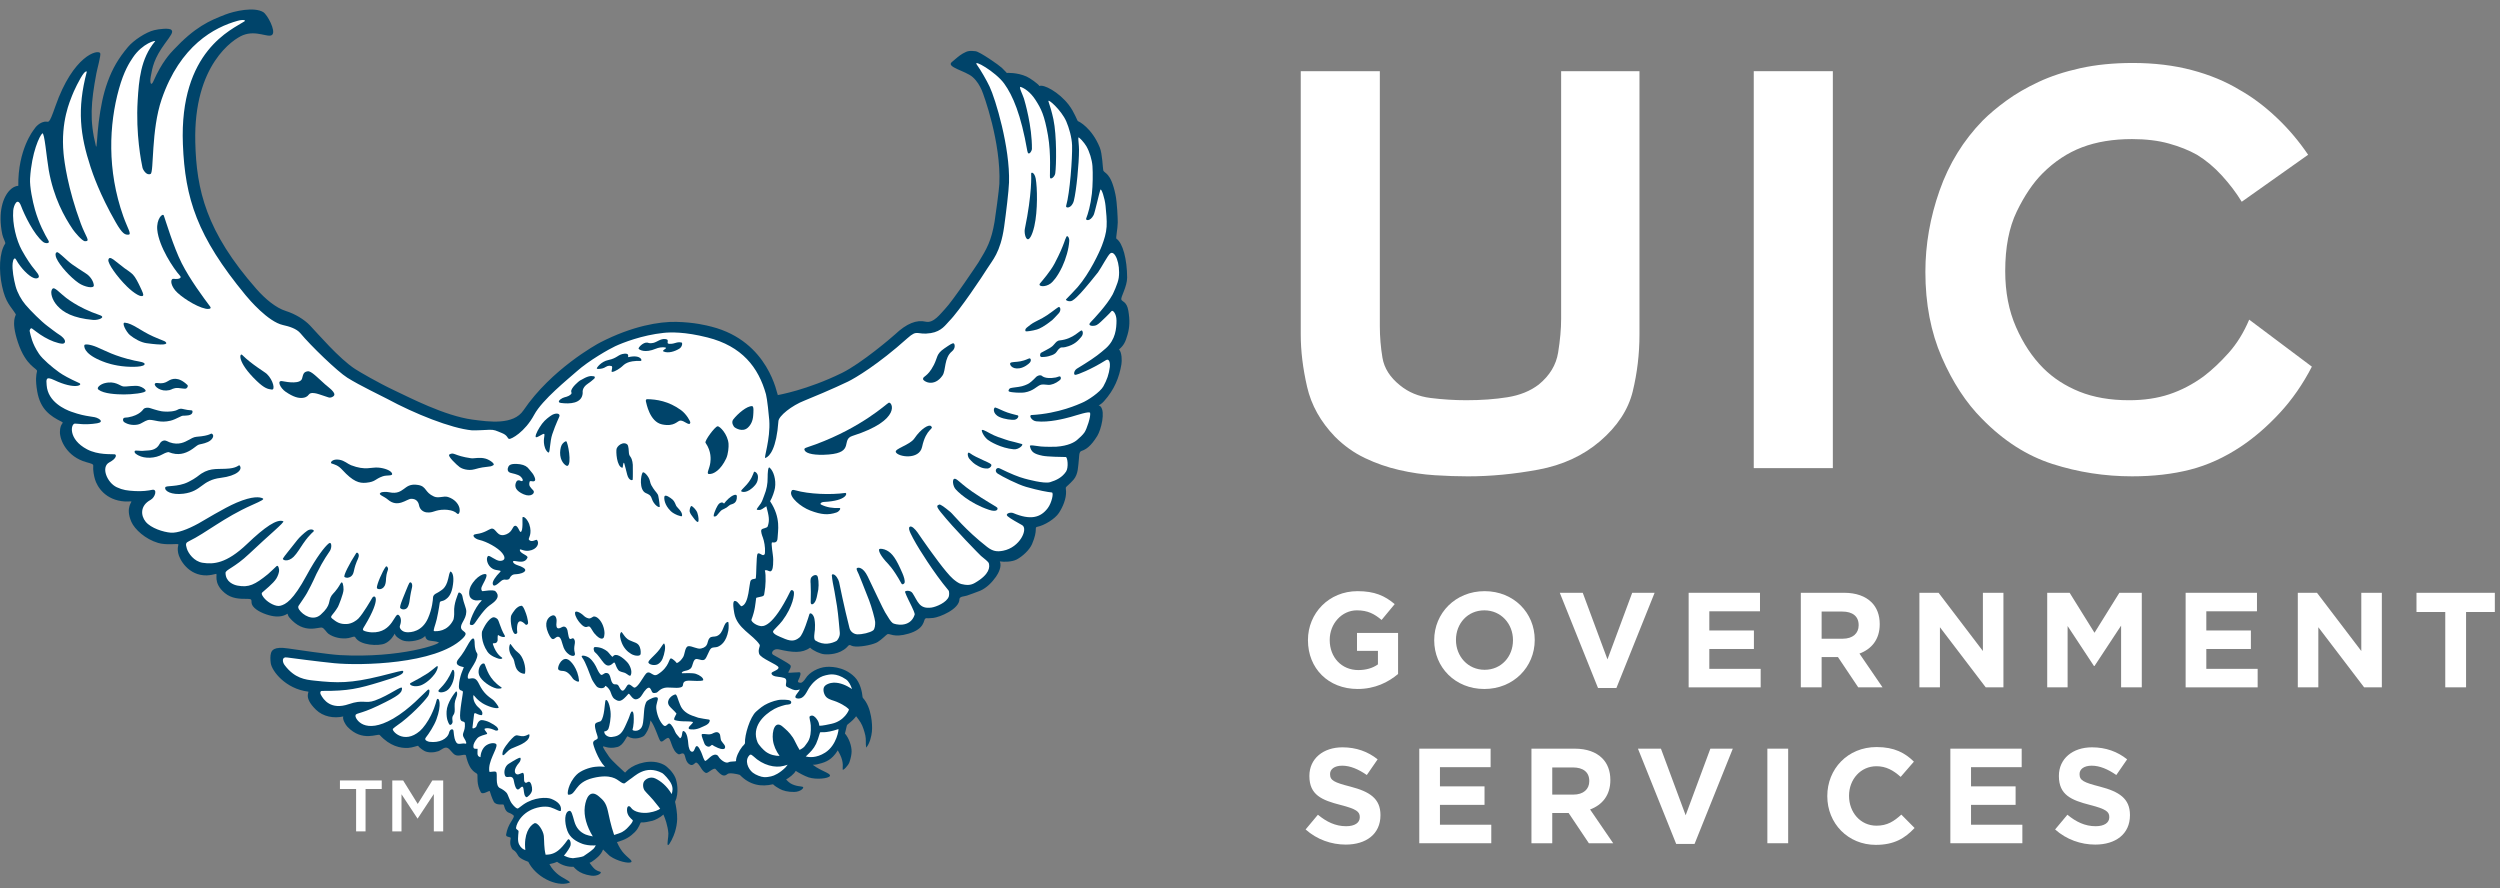 <?xml version="1.0" encoding="UTF-8"?> <svg xmlns="http://www.w3.org/2000/svg" width="183" height="65" viewBox="0 0 183 65" fill="none"><rect x="0" y="0" width="183" height="65" fill="#808080" stroke="none"/><g clip-path="url(#clip0_14656_624)"><path d="M119.519 28.641C119.191 29.989 118.39 31.208 117.116 32.301C115.878 33.356 114.376 34.048 112.61 34.376C110.844 34.704 109.123 34.868 107.449 34.868C106.684 34.868 105.874 34.84 105.018 34.786C104.163 34.731 103.298 34.604 102.424 34.404C101.55 34.203 100.713 33.912 99.912 33.529C99.111 33.147 98.382 32.628 97.727 31.973C96.671 30.88 95.988 29.661 95.679 28.314C95.369 26.966 95.215 25.692 95.215 24.491V5.211H101.004V23.89C101.004 24.654 101.068 25.419 101.195 26.183C101.323 26.948 101.75 27.622 102.478 28.204C103.097 28.713 103.843 29.023 104.717 29.132C105.591 29.242 106.465 29.296 107.339 29.296C108.431 29.296 109.433 29.224 110.343 29.078C111.253 28.933 112.018 28.623 112.636 28.149C113.437 27.494 113.911 26.711 114.056 25.801C114.202 24.891 114.275 24.071 114.275 23.343V5.211H120.009V24.491C120.009 25.91 119.845 27.294 119.518 28.641H119.519Z" fill="white"></path><path d="M134.164 5.211V34.267H128.375V5.211H134.164Z" fill="white"></path><path d="M166.88 30.225C165.97 31.208 165.024 32.027 164.041 32.683C162.839 33.484 161.601 34.048 160.327 34.375C159.053 34.703 157.632 34.867 156.067 34.867C154.064 34.867 152.125 34.566 150.25 33.966C148.375 33.365 146.654 32.264 145.089 30.662C143.924 29.497 142.941 27.995 142.139 26.156C141.338 24.318 140.938 22.233 140.938 19.903C140.938 17.9 141.284 15.916 141.976 13.949C142.667 11.983 143.723 10.272 145.143 8.816C145.617 8.343 146.19 7.86 146.864 7.369C147.537 6.877 148.32 6.422 149.212 6.003C150.104 5.584 151.123 5.247 152.271 4.993C153.418 4.738 154.701 4.61 156.121 4.61C157.687 4.61 159.125 4.783 160.435 5.129C161.747 5.475 162.912 5.958 163.931 6.576C164.841 7.086 165.733 7.75 166.607 8.57C167.481 9.389 168.264 10.308 168.955 11.328L164.095 14.769C163.694 14.113 163.212 13.476 162.647 12.857C162.084 12.239 161.474 11.729 160.818 11.329C160.235 11.001 159.552 10.727 158.77 10.509C157.987 10.291 157.086 10.181 156.066 10.181C154.683 10.181 153.462 10.382 152.407 10.782C151.351 11.183 150.386 11.82 149.512 12.694C148.821 13.386 148.193 14.314 147.628 15.479C147.063 16.644 146.782 18.1 146.782 19.848C146.782 21.378 147.045 22.743 147.574 23.945C148.101 25.146 148.766 26.148 149.567 26.949C150.295 27.677 151.178 28.25 152.216 28.669C153.254 29.087 154.464 29.297 155.848 29.297C156.94 29.297 157.923 29.151 158.797 28.86C159.671 28.569 160.508 28.132 161.309 27.549C161.928 27.076 162.538 26.502 163.139 25.828C163.74 25.155 164.24 24.345 164.641 23.398L169.229 26.839C168.573 28.113 167.791 29.242 166.88 30.225H166.88Z" fill="white"></path><path d="M41.185 64.584C40.274 64.584 39.193 63.889 38.775 63.036L38.755 62.994L38.711 62.979C38.406 62.869 38.18 62.751 38.076 62.646C38.053 62.623 38.022 62.57 37.991 62.518C37.936 62.426 37.868 62.31 37.774 62.226C37.713 62.172 37.669 62.145 37.634 62.123C37.582 62.091 37.564 62.08 37.495 61.883C37.439 61.727 37.467 61.548 37.497 61.393C37.532 61.214 37.346 61.173 37.266 61.156C37.233 61.148 37.171 61.134 37.158 61.12C37.239 60.643 37.421 60.354 37.553 60.142C37.644 59.997 37.716 59.883 37.73 59.759C37.752 59.557 37.321 59.4 37.317 59.399C37.121 59.344 37.058 59.129 37.017 58.987C36.994 58.909 36.98 58.858 36.943 58.822C36.897 58.779 36.834 58.775 36.768 58.775L36.643 58.776C36.42 58.776 36.3 58.73 36.241 58.621C36.13 58.415 35.997 58.013 35.965 57.895C35.948 57.833 35.894 57.793 35.827 57.793C35.769 57.793 35.706 57.822 35.617 57.862C35.528 57.903 35.416 57.953 35.341 57.953C35.306 57.953 35.3 57.942 35.294 57.932C35.062 57.522 35.065 57.118 35.066 56.877C35.067 56.78 35.067 56.71 35.054 56.657C35.033 56.574 34.966 56.532 34.895 56.488C34.73 56.386 34.425 56.197 34.22 55.286C34.21 55.241 34.168 55.138 34.004 55.138C33.944 55.138 33.874 55.15 33.8 55.164C33.718 55.179 33.625 55.196 33.54 55.196C33.465 55.196 33.407 55.182 33.362 55.156C33.274 55.103 33.192 55.009 33.114 54.919C33.03 54.823 32.943 54.723 32.84 54.663C32.78 54.629 32.716 54.612 32.649 54.612C32.496 54.612 32.356 54.701 32.233 54.779C32.166 54.822 32.103 54.861 32.05 54.881C31.907 54.933 31.729 54.962 31.56 54.962C31.385 54.962 31.236 54.931 31.128 54.874C31 54.806 30.748 54.622 30.717 54.552L30.687 54.484L30.602 54.481C30.564 54.481 30.515 54.494 30.407 54.525C30.264 54.566 30.05 54.626 29.872 54.636C29.829 54.639 29.786 54.64 29.741 54.64C29.274 54.64 28.573 54.483 27.882 53.732C27.83 53.675 27.754 53.675 27.729 53.675C27.668 53.675 27.591 53.69 27.494 53.708C27.342 53.736 27.153 53.771 26.931 53.771C26.392 53.771 25.928 53.559 25.513 53.123C25.376 52.98 25.189 52.626 25.233 52.493L25.22 52.519L25.315 52.309L25.104 52.337C24.932 52.376 24.756 52.396 24.582 52.396C24.043 52.396 23.555 52.21 23.209 51.873C22.533 51.214 22.636 50.87 22.674 50.74C22.69 50.69 22.706 50.633 22.67 50.577L22.641 50.532L22.572 50.518C20.903 50.312 19.996 48.994 19.933 48.529C19.894 48.229 19.898 48.005 19.947 47.846C19.978 47.738 20.037 47.539 20.576 47.539C20.721 47.539 20.89 47.554 21.081 47.584C21.517 47.651 24.066 48.026 24.857 48.07C25.299 48.094 25.745 48.106 26.184 48.106C29.496 48.106 32.172 47.361 32.233 47.057L32.251 46.965L32.153 46.912C32.007 46.851 31.824 46.83 31.663 46.812C31.562 46.801 31.467 46.79 31.41 46.772C31.284 46.732 31.251 46.613 31.242 46.545L31.215 46.341L31.056 46.471C30.994 46.522 30.93 46.575 30.864 46.614C30.645 46.745 30.255 46.836 29.916 46.836C29.735 46.836 29.582 46.81 29.476 46.76C29.216 46.637 29.031 46.48 29.015 46.369L28.974 46.086L28.762 46.386C28.752 46.404 28.532 46.83 28.125 47.005C27.989 47.064 27.75 47.099 27.487 47.099C26.982 47.099 26.318 46.969 26.111 46.6C26.088 46.561 26.033 46.494 25.919 46.494C25.851 46.494 25.778 46.517 25.693 46.543C25.631 46.563 25.562 46.585 25.489 46.598C25.394 46.614 25.293 46.623 25.189 46.623C24.79 46.623 24.384 46.502 24.103 46.299C24.066 46.272 24.012 46.206 23.959 46.142C23.858 46.017 23.753 45.889 23.628 45.843C23.599 45.832 23.564 45.826 23.523 45.826C23.457 45.826 23.378 45.839 23.279 45.856C23.139 45.88 22.966 45.91 22.769 45.91C22.205 45.91 21.718 45.659 21.278 45.143C21.222 45.076 21.183 44.997 21.158 44.898L21.119 44.744L20.985 44.831C20.79 44.957 20.569 45.018 20.31 45.018C20.18 45.018 20.041 45.002 19.894 44.971C19.431 44.871 18.83 44.621 18.605 44.305C18.526 44.195 18.525 44.11 18.524 44.029C18.522 43.833 18.458 43.727 18.131 43.727H18.013C17.383 43.727 16.939 43.663 16.533 43.328C15.929 42.832 15.951 42.373 15.961 42.153C15.966 42.059 15.969 41.991 15.919 41.939L15.886 41.904L15.819 41.897C15.799 41.897 15.778 41.9 15.757 41.908C15.668 41.941 15.319 42.004 15.133 42.008H15.088C13.831 42.009 13.231 40.876 13.154 40.464C13.102 40.181 13.139 40.038 13.159 39.961C13.173 39.908 13.187 39.853 13.154 39.796C13.133 39.76 13.098 39.736 13.05 39.723C13.025 39.717 12.992 39.714 12.941 39.714C12.894 39.714 12.832 39.717 12.76 39.72C12.659 39.723 12.537 39.728 12.404 39.728C12.077 39.728 11.819 39.699 11.612 39.638C10.719 39.377 9.949 38.68 9.721 38.157C9.392 37.401 9.599 37.015 9.688 36.85C9.723 36.784 9.756 36.723 9.717 36.656L9.686 36.601L9.605 36.591L9.559 36.591C9.507 36.591 9.45 36.593 9.393 36.596C9.338 36.6 9.281 36.602 9.227 36.602C9.206 36.602 9.185 36.602 9.164 36.601C7.565 36.505 7.13 35.292 7.059 35.049C6.984 34.794 6.913 34.41 6.939 34.1C6.957 33.894 6.748 33.836 6.433 33.749L6.342 33.723C4.947 33.33 4.493 32.117 4.5 31.624C4.505 31.282 4.599 31.148 4.651 31.076C4.681 31.032 4.719 30.978 4.702 30.908C4.684 30.838 4.625 30.804 4.57 30.777C3.78 30.384 3.053 29.924 2.834 28.618C2.706 27.857 2.752 27.489 2.821 27.205C2.854 27.069 2.745 26.982 2.608 26.871C2.333 26.649 1.823 26.237 1.421 25.027C0.992 23.735 1.173 23.305 1.241 23.143C1.266 23.084 1.294 23.017 1.253 22.95C1.159 22.795 1.064 22.665 0.972 22.54C0.707 22.177 0.456 21.833 0.259 20.915C0.002 19.711 0.091 18.473 0.475 17.904C0.538 17.81 0.486 17.686 0.406 17.499C0.358 17.386 0.303 17.257 0.28 17.143C-0.056 15.528 0.339 14.453 0.821 13.986C0.992 13.819 1.177 13.726 1.34 13.724L1.455 13.723L1.453 13.609C1.421 11.21 2.372 9.826 2.563 9.573C2.643 9.447 2.889 9.094 3.288 9.025C3.307 9.021 3.325 9.02 3.341 9.02C3.368 9.02 3.39 9.023 3.411 9.026C3.437 9.029 3.461 9.032 3.484 9.032C3.703 9.032 3.798 8.863 4.159 7.829C5.27 4.652 6.724 3.936 7.146 3.936C7.206 3.936 7.233 3.95 7.238 3.955C7.254 4.042 7.116 4.611 7.042 4.917C6.997 5.101 6.958 5.266 6.939 5.366C6.535 7.546 6.435 8.838 6.91 10.729C6.932 10.815 6.976 10.859 7.042 10.859C7.174 10.859 7.178 10.804 7.228 10.144C7.254 9.798 7.287 9.368 7.341 8.948C7.499 7.71 7.693 6.837 7.988 6.031C8.342 5.065 8.769 4.334 9.46 3.511C9.865 3.029 10.746 2.464 11.308 2.325C11.506 2.276 11.85 2.223 12.136 2.223C12.412 2.223 12.464 2.273 12.464 2.274C12.539 2.353 12.404 2.544 12.066 3.007L11.975 3.132C11.168 4.239 11.052 4.88 10.928 5.558C10.898 5.721 10.85 6.064 10.961 6.197C10.993 6.235 11.036 6.256 11.082 6.256C11.206 6.256 11.282 6.118 11.334 5.998C11.928 4.646 12.53 4.005 12.757 3.764L12.778 3.741C14.408 2.003 15.486 1.584 16.53 1.179C16.995 0.998 17.748 0.816 18.378 0.816C18.738 0.816 19.017 0.874 19.207 0.989C19.404 1.109 19.83 1.823 19.879 2.259C19.89 2.361 19.879 2.437 19.847 2.467C19.838 2.476 19.812 2.502 19.718 2.502C19.616 2.502 19.479 2.473 19.32 2.439C19.094 2.391 18.814 2.332 18.508 2.332C18.232 2.332 17.981 2.379 17.739 2.476C17.702 2.49 14.03 4.034 14.18 10.409C14.266 14.036 15.052 17.116 18.701 21.251C19.13 21.738 19.983 22.596 20.882 22.876C21.534 23.08 22.198 23.477 22.613 23.912C22.712 24.017 22.846 24.163 23.006 24.338C23.738 25.141 24.962 26.483 25.934 27.115C26.267 27.332 27.665 28.145 28.838 28.695C28.974 28.758 29.135 28.836 29.318 28.924C30.522 29.506 32.762 30.589 34.571 30.834C34.816 30.867 37.365 31.677 38.555 30.058C40.149 27.889 41.398 27.177 41.982 26.727C42.093 26.641 42.184 26.571 42.256 26.51C42.681 26.154 43.684 25.505 43.944 25.361C45.828 24.325 48.011 23.784 49.194 23.784L49.276 23.784C50.485 23.811 51.236 23.994 51.639 24.092L51.76 24.121C54.336 24.719 56.072 26.404 56.647 28.865C56.676 28.988 56.694 29.063 56.789 29.063H56.808L56.825 29.057L56.844 29.054C57.414 28.945 59.447 28.503 61.675 27.409C63.123 26.699 65.389 24.757 65.587 24.571C66.262 23.934 66.858 23.625 67.407 23.625C67.518 23.625 67.63 23.638 67.739 23.663C67.793 23.676 67.849 23.683 67.904 23.683C68.381 23.683 68.786 23.225 69.082 22.89C69.143 22.821 69.198 22.759 69.248 22.708C69.822 22.118 71.656 19.373 71.72 19.269C72.358 18.227 72.675 17.663 72.913 16.256C72.974 15.894 73.248 13.894 73.266 13.47C73.391 10.53 72.191 7.07 71.965 6.556C71.777 6.129 71.549 5.801 71.266 5.554C71.052 5.367 70.711 5.218 70.38 5.074C70.116 4.958 69.716 4.784 69.703 4.686C69.703 4.681 69.71 4.662 69.749 4.631C69.823 4.571 69.896 4.508 69.969 4.446C70.145 4.295 70.328 4.138 70.528 4.024C70.769 3.886 70.9 3.844 71.088 3.844C71.173 3.844 71.27 3.852 71.39 3.865C71.662 3.894 73.047 4.851 73.253 5.049C73.545 5.333 73.591 5.399 73.593 5.402L73.626 5.474L73.698 5.456C73.701 5.456 73.746 5.453 73.822 5.453C74.033 5.453 74.583 5.478 75.104 5.714C75.337 5.819 75.89 6.213 75.995 6.365L76.049 6.444L76.137 6.404C76.146 6.399 76.166 6.393 76.206 6.393C76.568 6.393 77.5 6.918 78.135 7.74C78.406 8.091 78.585 8.481 78.692 8.715C78.789 8.927 78.818 8.991 78.91 8.991C78.895 8.991 79.821 9.417 80.399 10.851C80.525 11.163 80.577 11.788 80.609 12.161C80.625 12.353 80.633 12.447 80.646 12.493C80.676 12.603 80.749 12.661 80.826 12.722C81 12.86 81.291 13.091 81.539 14.271C81.66 14.852 81.703 16.028 81.703 16.275C81.703 16.486 81.665 16.77 81.635 16.998C81.581 17.406 81.566 17.516 81.658 17.575C82.074 17.842 82.389 19.026 82.39 20.329C82.39 20.696 82.223 21.12 82.101 21.429C81.99 21.711 81.938 21.851 81.966 21.953C81.992 22.048 82.064 22.099 82.134 22.148C82.25 22.231 82.41 22.345 82.481 22.769C82.593 23.444 82.58 23.913 82.432 24.444C82.272 25.016 82.155 25.223 81.836 25.498L81.743 25.578L81.829 25.665C82.004 25.843 82.016 26.402 81.974 26.651C81.793 27.722 81.408 28.538 80.725 29.296C80.61 29.424 80.497 29.513 80.368 29.576L80.106 29.704L80.386 29.787C80.427 29.8 80.457 29.817 80.478 29.841C80.766 30.155 80.515 31.38 80.217 31.86C79.725 32.652 79.395 32.816 79.125 32.906C78.9 32.981 78.883 33.251 78.87 33.468C78.867 33.516 78.864 33.561 78.859 33.603C78.848 33.698 78.84 33.796 78.831 33.895C78.796 34.311 78.759 34.742 78.487 35.05C78.314 35.248 78.166 35.381 78.069 35.469C77.98 35.549 77.939 35.586 77.919 35.631C77.89 35.696 77.899 35.771 77.909 35.858C77.913 35.894 77.918 35.933 77.92 35.973C77.943 36.488 77.674 37.093 77.416 37.488C77.131 37.923 76.368 38.365 75.902 38.456C75.71 38.493 75.707 38.619 75.704 38.741C75.701 38.898 75.693 39.191 75.436 39.791C75.263 40.193 74.749 40.657 74.373 40.856C74.184 40.955 73.885 41.012 73.552 41.012C73.427 41.012 73.303 41.004 73.203 40.988L72.997 40.956L73.08 41.146C73.203 41.431 73.021 41.855 72.81 42.157C72.579 42.487 72.199 42.926 71.699 43.144C71.546 43.211 71.266 43.309 71.04 43.387C70.909 43.433 70.797 43.473 70.738 43.496C70.699 43.511 70.643 43.521 70.582 43.532C70.397 43.566 70.115 43.618 70.115 43.862C70.114 44.505 68.748 45.079 68.295 45.125C68.14 45.141 68.016 45.149 67.926 45.149C67.873 45.149 67.844 45.146 67.826 45.145L67.794 45.143C67.741 45.143 67.711 45.166 67.682 45.187L67.654 45.208C67.593 45.251 67.569 45.325 67.541 45.41C67.471 45.625 67.341 46.025 66.473 46.281C66.179 46.367 65.914 46.41 65.686 46.41C65.461 46.41 65.31 46.369 65.2 46.338C65.127 46.318 65.07 46.302 65.012 46.302C64.968 46.302 64.927 46.312 64.891 46.332C64.853 46.354 64.803 46.398 64.703 46.488C64.564 46.614 64.372 46.787 64.183 46.904C63.954 47.047 63.252 47.219 62.724 47.219C62.69 47.219 62.657 47.218 62.624 47.216C62.455 47.208 62.388 47.173 62.338 47.148C62.305 47.131 62.267 47.111 62.217 47.108H62.215C62.083 47.108 62.018 47.182 61.966 47.242C61.95 47.26 61.934 47.279 61.914 47.299C61.478 47.727 60.865 47.791 60.538 47.791C60.467 47.791 60.408 47.788 60.366 47.785C60.083 47.764 59.583 47.536 59.375 47.332L59.306 47.263L59.227 47.321C58.962 47.517 58.654 47.608 58.259 47.608C57.946 47.608 57.579 47.554 57.032 47.427C56.983 47.416 56.933 47.41 56.885 47.41C56.635 47.41 56.458 47.563 56.411 47.714C56.374 47.835 56.414 47.953 56.517 48.023C56.544 48.041 56.645 48.098 56.781 48.173C57.03 48.31 57.693 48.676 57.765 48.77C57.787 48.811 57.694 48.982 57.663 49.038C57.605 49.146 57.566 49.217 57.601 49.29L57.626 49.342L57.694 49.361C57.708 49.363 57.733 49.365 57.765 49.365C57.84 49.365 57.975 49.356 58.114 49.347C58.252 49.337 58.394 49.327 58.48 49.327C58.48 49.378 58.452 49.511 58.326 49.756C58.271 49.862 58.293 49.938 58.32 49.982C58.367 50.06 58.462 50.098 58.608 50.098C58.761 50.096 58.954 49.907 59.058 49.733C59.336 49.271 59.986 48.979 60.457 48.939C60.494 48.936 60.571 48.93 60.675 48.93C61.081 48.93 61.855 49.022 62.474 49.641C62.866 50.033 62.984 50.683 63.018 50.978L62.926 50.986L63.03 51.111V51.115L63.04 51.123L63.069 51.158C63.353 51.477 63.534 51.89 63.641 52.457C63.712 52.834 63.738 53.265 63.705 53.558C63.691 53.69 63.638 54.065 63.489 54.382C63.489 54.356 63.489 54.331 63.489 54.305C63.489 54.147 63.489 53.984 63.453 53.824C63.418 53.671 63.29 53.15 63.095 52.839C62.976 52.653 62.865 52.497 62.755 52.363L62.664 52.25L62.576 52.366C62.437 52.548 62.265 52.717 62.051 52.881C61.955 52.954 61.891 53.015 61.873 53.093L61.778 53.502C61.77 53.54 61.76 53.574 61.75 53.608L61.719 53.725L61.758 53.771C62.027 54.083 62.225 54.619 62.219 55.017C62.217 55.164 62.188 55.413 62.066 55.768C62.027 55.88 61.902 56.039 61.801 56.142C61.811 55.945 61.802 55.613 61.581 55.169C61.53 55.068 61.49 54.995 61.458 54.94L61.423 54.876L61.33 54.7L61.225 54.869C61.135 55.014 61.066 55.103 61.046 55.128C60.682 55.6 60.279 55.727 59.787 55.844C59.708 55.863 59.614 55.872 59.508 55.872H59.166L59.418 56.078C59.505 56.143 59.596 56.207 59.693 56.267C59.898 56.392 60.102 56.491 60.267 56.571C60.404 56.638 60.572 56.719 60.627 56.769C60.552 56.819 60.281 56.892 59.895 56.892C59.645 56.892 59.413 56.861 59.226 56.802C58.943 56.714 58.486 56.448 58.481 56.446C58.422 56.411 58.364 56.374 58.306 56.337L58.2 56.269L58.143 56.38C58.014 56.627 57.637 56.873 57.481 56.968L57.361 57.041L57.457 57.143C57.518 57.208 57.67 57.365 57.777 57.431C58.088 57.622 58.393 57.661 58.575 57.684C58.596 57.687 58.617 57.69 58.638 57.693C58.56 57.762 58.383 57.859 58.13 57.863H58.087C57.712 57.863 57.37 57.788 57.125 57.652C57.005 57.585 56.808 57.447 56.662 57.304L56.621 57.265L56.566 57.273C56.341 57.306 56.153 57.316 56.081 57.319C56.049 57.321 55.998 57.324 55.93 57.324C55.541 57.324 54.802 57.236 54.233 56.648L54.215 56.629L54.189 56.62C53.997 56.553 53.641 56.44 53.416 56.44C53.287 56.44 53.2 56.479 53.159 56.554C53.159 56.554 53.15 56.56 53.122 56.56C52.937 56.56 52.556 56.33 52.462 56.225C52.436 56.197 52.389 56.161 52.312 56.161C52.184 56.161 52.032 56.264 51.884 56.364C51.824 56.405 51.733 56.467 51.704 56.474C51.653 56.473 51.525 56.349 51.444 56.218C51.26 55.92 51.149 55.77 51.012 55.72L50.993 55.713L50.955 55.709C50.878 55.709 50.822 55.759 50.767 55.807C50.719 55.849 50.67 55.893 50.618 55.893C50.597 55.893 50.573 55.885 50.547 55.871C50.368 55.775 50.313 55.574 50.265 55.397C50.234 55.28 50.206 55.179 50.143 55.115C50.093 55.066 50.031 55.04 49.961 55.04C49.891 55.04 49.828 55.064 49.772 55.086C49.747 55.095 49.71 55.11 49.697 55.11C49.46 54.999 49.335 54.647 49.236 54.364C49.145 54.107 49.073 53.903 48.899 53.903C48.875 53.903 48.851 53.908 48.827 53.917C48.719 53.957 48.63 54.026 48.552 54.086C48.507 54.121 48.44 54.173 48.415 54.175C48.368 54.097 48.299 53.92 48.226 53.734C48.08 53.36 47.898 52.895 47.695 52.667L47.53 52.481L47.496 52.727C47.438 53.157 47.296 53.508 47.075 53.77C47.04 53.811 46.789 53.946 46.486 53.946C46.308 53.946 46.148 53.901 46.012 53.811L45.983 53.792L45.938 53.788C45.842 53.788 45.792 53.874 45.708 54.017C45.595 54.211 45.422 54.505 45.16 54.576C45.021 54.613 44.884 54.632 44.753 54.632C44.549 54.632 44.4 54.587 44.302 54.557C44.245 54.54 44.204 54.527 44.165 54.527H44.111L44.054 54.578C44.025 54.614 44.016 54.66 44.029 54.717C44.052 54.818 44.321 55.236 44.496 55.478C44.677 55.727 45.155 56.167 45.412 56.404C45.481 56.467 45.53 56.511 45.543 56.525C45.675 56.667 45.732 56.668 45.76 56.668H45.834L45.874 56.596C45.888 56.58 46.007 56.461 46.086 56.397C46.39 56.147 47.008 55.878 47.649 55.878C47.982 55.878 48.283 55.95 48.545 56.091C48.76 56.206 49.149 56.575 49.322 56.968C49.44 57.235 49.599 58.029 49.306 58.651L49.289 58.688L49.299 58.728C49.355 58.953 49.467 59.552 49.451 59.966C49.44 60.27 49.394 60.532 49.295 60.87C49.233 61.083 49.094 61.387 48.985 61.581C48.99 61.531 48.996 61.481 49.002 61.439C49.022 61.283 49.042 61.123 49.035 61.006C49.021 60.766 48.963 60.459 48.875 60.161C48.812 59.952 48.743 59.762 48.662 59.584L48.596 59.438L48.48 59.548C48.257 59.757 47.894 59.934 47.729 59.976C47.616 60.004 47.233 60.097 47.012 60.097C46.992 60.097 46.973 60.096 46.956 60.094H46.954C46.819 60.094 46.777 60.191 46.737 60.284C46.704 60.359 46.656 60.471 46.558 60.625C46.446 60.799 46.252 60.962 46.148 61.049C45.799 61.34 45.379 61.464 45.178 61.523L45.001 61.577L45.054 61.695C45.136 61.879 45.218 62.039 45.305 62.183C45.496 62.501 45.743 62.72 45.923 62.881C45.98 62.931 46.047 62.991 46.085 63.033C46.068 63.036 46.045 63.037 46.015 63.037C45.699 63.037 45.104 62.855 44.719 62.583C44.689 62.562 44.675 62.547 44.657 62.53C44.641 62.514 44.622 62.494 44.593 62.469L44.091 61.981L44.032 62.151C43.906 62.512 43.565 62.779 43.281 62.97C43.233 63.002 43.179 63.031 43.11 63.058L42.974 63.111L43.058 63.23C43.148 63.357 43.279 63.529 43.347 63.601C43.562 63.827 43.714 63.87 43.815 63.899C43.747 63.943 43.614 63.999 43.421 63.999C43.379 63.999 43.334 63.996 43.287 63.99C42.898 63.936 42.557 63.808 42.327 63.63C42.246 63.566 42.144 63.471 42.055 63.374L42.017 63.333L41.962 63.338C41.93 63.34 41.897 63.342 41.864 63.342C41.518 63.342 41.135 63.213 40.837 62.997L40.782 62.956L40.72 62.987C40.552 63.07 40.349 63.117 40.192 63.148L40.04 63.179L40.114 63.315C40.316 63.687 40.504 63.861 40.655 64.001L40.684 64.028C40.853 64.185 41.103 64.329 41.304 64.443C41.367 64.479 41.438 64.52 41.495 64.556C41.397 64.577 41.292 64.587 41.182 64.587L41.185 64.584Z" fill="white"></path><path d="M49.919 37.778C50.002 37.478 49.569 37.166 49.498 37.027C49.468 36.966 49.377 36.698 49.246 36.582C49.093 36.446 48.67 36.13 48.631 36.37C48.608 36.51 48.631 36.959 49.105 37.419C49.357 37.664 49.901 37.841 49.919 37.778Z" fill="#00446A"></path><path d="M48.13 48.632C48.28 48.564 48.428 48.394 48.498 48.222C48.636 47.885 48.764 47.317 48.624 47.118C48.576 47.049 48.474 47.273 48.279 47.534C47.939 47.987 47.396 48.361 47.467 48.511C47.54 48.661 47.898 48.737 48.13 48.632Z" fill="#00446A"></path><path d="M47.267 36.089C47.468 36.183 47.62 36.218 47.712 36.504C47.868 36.995 48.31 37.228 48.294 37.069C48.28 36.927 48.26 36.661 48.185 36.296C48.15 36.123 47.974 35.99 47.819 35.748C47.712 35.579 47.629 35.477 47.571 35.202C47.503 34.878 47.127 34.481 47.043 34.59C46.904 34.77 46.766 35.856 47.266 36.089L47.267 36.089Z" fill="#00446A"></path><path d="M46.892 47.877C46.899 47.823 46.926 47.606 46.832 47.363C46.702 47.029 46.434 47.041 46.059 46.857C45.7 46.681 45.54 46.203 45.467 46.273C45.311 46.423 45.413 46.804 45.518 47.065C45.666 47.432 45.911 47.698 46.202 47.869C46.474 48.03 46.869 48.051 46.892 47.877Z" fill="#00446A"></path><path d="M48.016 25.523C48.157 25.464 48.46 25.375 48.733 25.447C48.878 25.485 48.404 25.657 48.568 25.729C48.915 25.88 49.391 25.729 49.727 25.523C49.938 25.393 49.986 25.086 49.879 25.068C49.5 25.003 49.445 25.176 49.013 25.17C48.678 25.165 49.083 24.864 48.709 24.819C48.352 24.776 48.113 25.03 47.831 25.098C47.55 25.166 47.441 25.086 47.387 25.079C47.073 25.036 46.692 25.465 46.748 25.532C46.803 25.599 47.188 25.87 48.016 25.523Z" fill="#00446A"></path><path d="M47.355 29.219C47.325 29.219 47.247 29.274 47.282 29.392C47.317 29.506 47.546 30.875 48.464 31.067C49.382 31.259 49.579 30.795 49.803 30.786C50.093 30.773 50.477 31.231 50.53 30.935C50.546 30.845 50.24 30.306 49.859 30.028C48.944 29.358 48.049 29.229 47.355 29.219Z" fill="#00446A"></path><path d="M44.858 48.066C44.81 48.14 44.569 47.766 44.451 47.676C44.264 47.534 43.986 47.363 43.554 47.363C43.406 47.363 43.446 47.658 43.55 47.745C44.097 48.205 44.291 49.112 44.891 48.533C45.047 48.381 45.009 48.71 45.262 49.051C45.36 49.182 45.618 49.201 45.756 49.26C45.894 49.319 46.11 49.555 46.17 49.427C46.314 49.12 46.091 48.665 45.923 48.484C45.54 48.071 45.058 47.756 44.858 48.066Z" fill="#00446A"></path><path d="M45.913 32.531C45.821 32.45 45.697 32.427 45.562 32.464C45.375 32.515 45.188 32.681 45.136 32.842C45.078 33.015 45.135 34.182 45.568 34.244C45.595 34.249 45.618 33.709 45.701 33.929C45.731 34.008 45.813 34.382 45.912 34.749C46.033 35.193 46.293 35.179 46.313 35.111C46.334 35.043 46.321 34.026 46.321 34.026C46.315 34.005 46.312 33.662 46.148 33.435C46.128 33.408 46.052 33.325 46.038 33.177C46.024 33.029 46.024 32.627 45.913 32.531Z" fill="#00446A"></path><path d="M50.625 37.041C50.532 37.018 50.453 37.349 50.49 37.469C50.542 37.639 50.636 37.729 50.758 37.901C50.926 38.142 51.076 38.271 51.118 38.175C51.147 38.109 51.148 37.837 51.046 37.538C50.968 37.31 50.692 37.057 50.625 37.041L50.625 37.041Z" fill="#00446A"></path><path d="M28.694 34.646C28.608 34.44 28.16 34.265 27.683 34.227C27.176 34.186 26.738 34.457 25.699 34.055C25.434 33.952 25.228 33.718 24.838 33.652C24.33 33.565 24.127 33.876 24.273 33.927C24.53 34.017 24.741 34.05 25.06 34.397C25.841 35.249 26.297 35.387 26.8 35.337C27.511 35.267 27.423 35.073 28.018 34.865C28.329 34.756 28.788 34.873 28.693 34.646H28.694Z" fill="#00446A"></path><path d="M26.073 40.489C25.578 41.251 25.115 42.157 25.218 42.236C25.267 42.275 25.401 42.302 25.468 42.289C25.635 42.255 25.826 42.16 25.893 41.845C26.055 41.089 26.202 40.986 26.254 40.756C26.308 40.517 26.137 40.391 26.073 40.489Z" fill="#00446A"></path><path d="M24.407 29.004C24.683 28.786 24.066 28.374 23.78 28.12C23.263 27.661 22.779 27.138 22.528 27.178C22.209 27.224 22.198 27.399 22.112 27.706C21.998 28.114 21.115 27.991 20.674 27.903C20.228 27.814 20.522 28.412 20.897 28.669C21.493 29.079 21.848 29.145 22.117 29.128C22.318 29.116 22.488 29.048 22.611 28.877C22.735 28.708 23.025 28.777 23.175 28.808C23.325 28.839 23.901 29.049 24.048 29.09C24.223 29.139 24.349 29.048 24.407 29.004H24.407Z" fill="#00446A"></path><path d="M28.235 41.487C28.004 41.795 27.562 42.801 27.587 43.036C27.6 43.159 28.08 43.24 28.211 42.736C28.303 42.385 28.188 42.308 28.397 41.706C28.443 41.571 28.311 41.386 28.235 41.487Z" fill="#00446A"></path><path d="M22.485 38.854C22.262 39.009 21.911 39.336 21.765 39.526C21.313 40.115 20.791 40.725 20.713 40.882C20.653 41 21.075 41.172 21.495 40.756C21.745 40.509 21.973 40.106 22.2 39.78C22.751 38.985 22.992 38.926 22.974 38.854C22.949 38.757 22.715 38.695 22.485 38.854Z" fill="#00446A"></path><path d="M42.654 28.767C42.657 28.726 42.567 28.389 43.045 28.075C43.263 27.932 43.363 27.83 43.505 27.709C43.545 27.675 43.573 27.561 43.469 27.544C43.231 27.507 43.057 27.5 42.448 27.859C42.387 27.895 41.8 28.37 41.811 28.65C41.814 28.724 41.876 28.787 41.797 28.857C41.553 29.077 41.378 29.036 41.174 29.139C40.954 29.249 40.758 29.457 41.065 29.497C41.686 29.578 42.605 29.554 42.654 28.767Z" fill="#00446A"></path><path d="M44.218 26.926C44.443 26.806 44.518 26.735 44.753 26.793C44.907 26.831 44.69 27.229 44.801 27.225C45.031 27.217 45.432 26.916 45.507 26.848C45.712 26.661 45.942 26.391 46.883 26.421C47.065 26.427 46.928 25.927 46.004 26.143C45.912 26.165 46.136 25.854 45.716 25.89C45.23 25.93 45.217 26.213 44.532 26.354C44.008 26.461 43.684 26.906 43.684 26.966C43.684 27.052 44.095 26.991 44.218 26.926L44.218 26.926Z" fill="#00446A"></path><path d="M30.157 43.014C30.231 42.706 30.054 42.53 29.959 42.681C29.883 42.804 29.631 43.46 29.473 43.84C29.423 43.959 29.295 44.291 29.285 44.45C29.277 44.587 29.605 44.698 29.794 44.507C29.874 44.426 29.943 44.215 29.968 44.058C30.013 43.771 30.032 43.538 30.157 43.014Z" fill="#00446A"></path><path d="M33.659 34.202C33.781 34.291 34.248 34.491 34.738 34.351C35.695 34.077 35.828 34.24 36.116 34.048C36.261 33.951 35.835 33.654 35.544 33.572C35.105 33.448 34.707 33.576 34.479 33.544C33.212 33.363 33.245 33.062 32.892 33.27C32.727 33.367 33.423 34.028 33.659 34.202Z" fill="#00446A"></path><path d="M7.305 23.069C5.652 22.505 4.777 21.769 4.532 21.546C3.986 21.049 3.894 21.024 3.795 21.206C3.683 21.415 3.793 21.942 4.205 22.393C4.633 22.861 5.332 23.284 6.817 23.419C7.18 23.452 7.787 23.234 7.305 23.069Z" fill="#00446A"></path><path d="M5.763 20.721C6.177 21.004 6.876 21.152 6.868 20.89C6.862 20.679 6.682 20.249 6.241 19.987C6.025 19.858 5.444 19.464 5.279 19.349C4.892 19.077 4.297 18.428 4.172 18.461C4.011 18.505 4.065 18.752 4.131 18.903C4.367 19.442 5.172 20.318 5.763 20.721Z" fill="#00446A"></path><path d="M9.925 26.847C10.073 26.841 10.508 26.816 10.578 26.684C10.67 26.511 10.154 26.465 9.85 26.398C8.363 26.067 7.682 25.654 7.082 25.404C6.59 25.199 6.189 25.165 6.172 25.274C6.137 25.494 6.31 26.044 7.771 26.549C8.129 26.672 8.952 26.888 9.925 26.847Z" fill="#00446A"></path><path d="M9.724 20.094C9.541 19.911 9.253 19.733 9.124 19.639C8.465 19.157 8.006 18.627 7.932 19.025C7.883 19.288 8.566 20.259 9.291 20.97C9.83 21.499 10.367 21.801 10.472 21.633C10.518 21.558 10.457 21.415 10.239 20.957C10.118 20.702 9.909 20.278 9.724 20.094H9.724Z" fill="#00446A"></path><path d="M13.181 20.192C13.34 20.365 13.039 20.458 12.731 20.409C12.474 20.369 12.441 20.791 12.829 21.261C13.172 21.676 14.314 22.447 15.063 22.6C15.222 22.633 15.522 22.626 15.385 22.443C14.93 21.839 13.903 20.459 13.299 19.263C12.695 18.067 12.118 16.128 11.994 15.784C11.913 15.56 11.435 16.027 11.512 16.828C11.63 18.049 12.7 19.665 13.181 20.192H13.181Z" fill="#00446A"></path><path d="M10.662 28.6C10.638 28.48 10.425 28.344 10.21 28.278C9.887 28.178 9.252 28.327 9.009 28.285C8.767 28.243 8.421 27.853 7.656 28.05C7.363 28.125 7.022 28.381 7.21 28.525C7.608 28.83 8.526 28.869 9.071 28.873C9.615 28.877 10.697 28.772 10.662 28.6Z" fill="#00446A"></path><path d="M78.985 10.911C78.987 10.924 78.984 10.937 78.984 10.95C78.984 10.954 78.985 10.959 78.985 10.964V10.911Z" fill="#00446A"></path><path d="M12.289 27.9C11.859 28.176 11.518 27.987 11.389 28.046C11.164 28.149 11.595 28.611 12.165 28.586C12.575 28.567 12.52 28.468 12.818 28.412C13.117 28.356 13.526 28.516 13.648 28.425C13.757 28.345 13.764 28.226 13.722 28.185C13.05 27.539 12.581 27.712 12.289 27.9Z" fill="#00446A"></path><path d="M51.996 33.864C51.943 34.308 51.682 34.676 51.887 34.697C52.23 34.732 52.763 34.399 53.156 33.561C53.307 33.239 53.347 32.706 53.329 32.484C53.273 31.795 52.694 31.186 52.525 31.205C52.327 31.228 51.555 32.283 51.644 32.41C52.094 33.059 52.021 33.651 51.996 33.864Z" fill="#00446A"></path><path d="M9.14 23.62C8.869 23.597 9.25 24.314 9.515 24.532C9.869 24.823 10.335 25.067 10.726 25.121C11.949 25.291 12.318 25.225 12.125 25.032C12.04 24.946 11.928 24.948 11.21 24.628C10.288 24.218 9.707 23.667 9.14 23.62Z" fill="#00446A"></path><path d="M33.09 49.091C32.646 50.122 32.128 50.428 32.093 50.557C32.058 50.685 32.349 50.749 32.675 50.572C32.996 50.397 33.277 49.802 33.26 49.253C33.254 49.032 33.141 48.972 33.09 49.091Z" fill="#00446A"></path><path d="M33.366 50.63C33.265 50.745 32.718 51.445 32.69 52.07C32.665 52.64 32.812 52.878 32.87 52.995C32.959 53.173 33.157 52.959 33.128 52.794C33.034 52.252 33.3 52.457 33.286 51.933C33.276 51.597 33.251 51.417 33.401 51.051C33.53 50.736 33.431 50.556 33.366 50.63Z" fill="#00446A"></path><path d="M31.952 48.785C31.676 49 31.452 49.191 31.332 49.268C30.357 49.89 29.994 49.974 30.008 50.063C30.026 50.18 30.344 50.301 30.749 50.186C30.98 50.12 31.437 49.851 31.82 49.335C32.05 49.023 32.119 48.654 31.952 48.785Z" fill="#00446A"></path><path d="M12.349 33.097C13.053 33.376 13.548 33.191 13.943 32.959C14.164 32.829 14.388 32.626 14.503 32.567C14.618 32.507 14.901 32.499 15.216 32.354C15.562 32.196 15.715 31.877 15.522 31.756C15.404 31.683 15.469 31.89 14.389 31.972C14.171 31.988 13.989 32.109 13.778 32.221C13.567 32.333 13.093 32.623 12.408 32.374C12.373 32.361 12.145 32.239 12.053 32.242C11.884 32.242 11.756 32.356 11.684 32.493C11.398 33.033 10.868 32.956 10.596 32.991C10.188 33.044 9.891 32.913 9.856 33.035C9.818 33.171 10.018 33.276 10.136 33.338C10.588 33.576 11.341 33.581 11.934 33.238C12.117 33.133 12.312 33.083 12.349 33.097H12.349Z" fill="#00446A"></path><path d="M17.73 25.982C17.549 25.802 17.305 26.459 18.791 27.886C19.364 28.436 19.613 28.481 19.901 28.517C20.152 28.548 20.011 27.841 19.538 27.378C19.383 27.226 18.424 26.677 17.729 25.982H17.73Z" fill="#00446A"></path><path d="M10.291 31.008C10.538 30.88 10.748 30.731 10.953 30.733C11.34 30.735 11.731 30.974 12.479 30.796C12.66 30.753 12.879 30.659 13.298 30.451C13.402 30.399 13.769 30.466 13.982 30.334C14.122 30.247 14.121 30.043 14.028 30.039C13.554 30.015 13.376 29.899 13.192 29.923C13.04 29.943 13.014 30.006 12.845 30.056C12.462 30.168 12.008 30.132 11.827 30.105C11.543 30.061 10.956 29.864 10.956 29.864C10.845 29.837 10.641 29.817 10.509 29.939C10.465 29.979 10.246 30.395 9.379 30.55C9.208 30.58 9.079 30.549 9.031 30.632C9.005 30.677 8.997 30.728 9.01 30.78C9.035 30.891 9.145 30.937 9.21 30.97C9.551 31.148 10.038 31.139 10.291 31.008Z" fill="#00446A"></path><path d="M16.821 34.291C15.999 34.38 15.47 34.2 14.735 34.669C14.541 34.793 14.365 34.995 13.772 35.286C12.983 35.675 12.147 35.515 12.098 35.675C12.015 35.944 12.556 36.249 13.429 36.139C14.793 35.966 14.731 35.155 16.157 34.979C17.361 34.83 17.8 34.358 17.53 34.065C17.486 34.018 17.369 34.23 16.821 34.29V34.291Z" fill="#00446A"></path><path d="M41.011 33.341C41.086 33.896 41.458 34.13 41.537 34.103C41.875 33.988 41.568 32.345 41.444 32.301C41.396 32.284 41.209 32.404 41.119 32.566C41.028 32.727 40.975 33.083 41.011 33.341Z" fill="#00446A"></path><path d="M61.867 36.084C60.809 36.234 59.207 36.172 58.237 35.894C58.016 35.831 57.963 35.852 57.916 35.999C57.787 36.401 58.612 37.103 59.306 37.369C60.136 37.686 60.633 37.715 61.229 37.514C61.44 37.443 61.6 37.175 61.439 37.184C60.972 37.209 60.517 37.144 60.102 36.935C59.998 36.882 60.103 36.752 60.317 36.742C62.042 36.658 62.043 36.059 61.867 36.084L61.867 36.084Z" fill="#00446A"></path><path d="M54.728 31.317C54.953 31.12 55.104 30.819 55.132 30.442C55.15 30.195 55.196 29.738 55.059 29.729C54.684 29.704 54.016 30.268 53.677 30.7C53.492 30.935 53.72 31.231 53.749 31.258C53.845 31.349 54.351 31.646 54.728 31.317L54.728 31.317Z" fill="#00446A"></path><path d="M71.573 34.097C71.637 34.13 71.904 34.313 72.287 34.295C72.462 34.286 72.64 34.086 72.542 33.983C72.463 33.901 72.138 33.765 72.001 33.702C71.63 33.532 71.228 33.349 71.009 33.179C70.77 32.994 70.812 33.43 70.966 33.597C71.146 33.792 71.285 33.95 71.573 34.097Z" fill="#00446A"></path><path d="M59.776 42.114C59.729 42.09 59.686 42.09 59.655 42.096C59.57 42.114 59.465 42.157 59.374 42.284C59.322 42.358 59.321 42.6 59.338 42.724C59.355 42.849 59.362 43.789 59.344 44.03C59.324 44.303 59.495 44.272 59.606 44.129C59.666 44.053 59.726 43.959 59.787 43.71C59.827 43.547 59.883 43.27 59.9 43.153C59.953 42.766 59.904 42.214 59.813 42.139C59.8 42.129 59.788 42.12 59.776 42.114L59.776 42.114Z" fill="#00446A"></path><path d="M74.632 26.958C74.975 26.903 75.3 26.648 75.39 26.535C75.516 26.376 75.443 26.21 75.344 26.235C75.221 26.267 75.087 26.368 74.704 26.446C74.376 26.513 74.053 26.48 73.958 26.569C73.873 26.649 74.047 27.053 74.632 26.958Z" fill="#00446A"></path><path d="M75.233 17.515C75.327 17.534 75.535 17.332 75.714 16.555C75.973 15.424 75.93 13.704 75.815 13.078C75.731 12.623 75.471 12.557 75.481 12.724C75.487 12.814 75.553 14.184 75.019 16.753C74.969 16.993 75.046 17.479 75.233 17.516L75.233 17.515Z" fill="#00446A"></path><path d="M55.189 34.55C55.138 34.653 55.036 35.119 54.479 35.663C54.331 35.807 54.257 35.898 54.25 35.944C54.241 36.003 54.686 36.19 55.272 35.513C55.484 35.268 55.493 34.987 55.48 34.852C55.457 34.614 55.227 34.475 55.189 34.55Z" fill="#00446A"></path><path d="M76.909 20.749C77.055 20.639 77.404 20.272 77.758 19.515C78.021 18.953 78.233 18.238 78.27 17.645C78.286 17.404 78.13 17.198 78.062 17.328C77.964 17.517 77.949 17.608 77.9 17.738C77.758 18.115 77.606 18.505 77.198 19.284C76.894 19.866 76.256 20.594 76.135 20.739C75.933 20.984 76.512 21.049 76.909 20.748L76.909 20.749Z" fill="#00446A"></path><path d="M77.461 22.488C77.31 22.576 76.768 23.029 76.317 23.275C76.147 23.368 75.889 23.504 75.772 23.558C75.57 23.65 75.274 23.883 75.151 23.99C75.027 24.097 75.034 24.207 75.086 24.252C75.113 24.275 75.569 24.22 75.907 24.119C76.096 24.062 76.457 23.887 77.024 23.431C77.024 23.431 77.352 23.109 77.516 22.916C77.696 22.702 77.612 22.4 77.461 22.488H77.461Z" fill="#00446A"></path><path d="M73.16 30.525C73.536 30.695 74.079 30.749 74.255 30.727C74.504 30.695 74.612 30.439 74.495 30.404C74.37 30.366 74.15 30.332 73.74 30.195C73.415 30.087 73.04 29.878 72.865 29.831C72.727 29.794 72.61 30.275 73.16 30.525H73.16Z" fill="#00446A"></path><path d="M77.27 27.634C76.458 27.775 76.271 27.502 76.225 27.485C76.086 27.436 75.939 27.518 75.864 27.574C75.864 27.574 75.529 27.933 75.329 28.058C75.202 28.138 74.895 28.278 74.57 28.319C74.428 28.337 74.234 28.357 74.132 28.378C73.953 28.415 73.903 28.401 73.839 28.538C73.775 28.674 73.925 28.688 74.118 28.713C74.46 28.758 74.863 28.752 75.013 28.725C75.634 28.616 75.85 28.309 76.142 28.18C76.295 28.113 76.502 28.156 76.729 28.172C76.963 28.189 77.275 28.064 77.523 27.87C77.57 27.834 77.652 27.78 77.656 27.687C77.658 27.643 77.644 27.603 77.617 27.571C77.566 27.511 77.411 27.61 77.27 27.634L77.27 27.634Z" fill="#00446A"></path><path d="M79.19 24.194C79.074 24.126 78.593 24.818 77.572 24.917C77.379 24.935 77.29 25.062 77.168 25.201C77.118 25.258 77.069 25.31 77.039 25.336C76.935 25.428 76.718 25.556 76.55 25.639C76.443 25.692 76.252 25.794 76.202 25.825C76.131 25.871 76.069 26.131 76.261 26.136C76.326 26.138 76.592 26.122 76.743 26.079C76.88 26.04 77.128 25.977 77.262 25.851C77.385 25.735 77.432 25.577 77.619 25.456C77.694 25.408 77.791 25.451 77.974 25.409C78.697 25.242 78.956 24.886 79.147 24.664C79.326 24.456 79.261 24.235 79.19 24.193V24.194Z" fill="#00446A"></path><path d="M74.268 32.359C74.024 32.309 73.777 32.246 73.215 32.04C73.155 32.018 73.061 32.003 72.76 31.867C72.34 31.678 71.989 31.42 71.877 31.476C71.829 31.5 71.955 31.905 72.303 32.191C72.436 32.301 73.259 32.803 74.209 32.889C74.579 32.923 74.958 32.544 74.798 32.502C74.568 32.441 74.378 32.382 74.268 32.359Z" fill="#00446A"></path><path d="M64.915 40.292C64.686 40.168 64.415 40.15 64.37 40.189C64.289 40.258 64.385 40.576 64.833 41.084C65.014 41.29 65.343 41.554 65.986 42.715C66.056 42.842 66.201 42.718 66.216 42.657C66.257 42.494 66.158 42.197 66.066 41.982C65.591 40.875 65.314 40.507 64.915 40.292Z" fill="#00446A"></path><path d="M70.05 35.115C69.67 34.839 69.708 35.456 69.897 35.741C70.04 35.955 70.951 36.834 72.395 37.318C73.024 37.529 73.08 37.235 72.984 37.147C72.891 37.062 72.033 36.593 71.179 35.998C70.483 35.512 70.306 35.3 70.05 35.115Z" fill="#00446A"></path><path d="M65.049 29.483C64.861 29.581 63.103 31.261 59.723 32.521C58.97 32.802 58.784 32.77 58.92 32.996C59.046 33.207 59.654 33.352 60.666 33.269C62.566 33.114 61.54 32.181 62.4 31.908C66.084 30.737 65.291 29.357 65.049 29.483Z" fill="#00446A"></path><path d="M68.141 31.185C67.99 31.056 67.424 31.368 66.936 32.089C66.602 32.582 65.459 32.842 65.575 33.097C65.732 33.447 67.287 33.693 67.497 32.713C67.797 31.314 68.424 31.428 68.141 31.185H68.141Z" fill="#00446A"></path><path d="M69.805 25.135C69.715 25.108 69.562 25.207 69.125 25.506C68.52 25.92 68.652 26.143 68.356 26.717C67.889 27.62 67.566 27.509 67.566 27.744C67.566 27.915 68.38 28.385 68.997 27.478C69.248 27.109 69.097 26.194 69.684 25.719C69.971 25.487 69.889 25.159 69.806 25.135L69.805 25.135Z" fill="#00446A"></path><path d="M43.191 45.897C43.273 45.977 43.402 46.237 43.497 46.351C43.958 46.902 44.153 46.742 44.191 46.673C44.229 46.605 44.326 46.287 44.134 45.784C43.994 45.418 43.7 45.098 43.457 45.127C43.393 45.135 43.232 45.3 43.094 45.267C42.955 45.235 42.845 45.181 42.739 45.078C42.478 44.821 42.09 44.65 42.09 44.866C42.09 45.131 42.33 45.454 42.441 45.585C42.944 46.175 43.008 45.72 43.191 45.897H43.191Z" fill="#00446A"></path><path d="M38.514 44.942C38.482 44.871 38.319 44.33 38.167 44.341C37.812 44.365 37.549 44.828 37.435 45.02C37.321 45.212 37.413 46.158 37.658 46.382C37.734 46.457 37.884 46.375 37.863 46.271C37.852 46.218 37.843 46.057 37.845 45.995C37.873 45.04 38.439 45.693 38.484 45.73C38.53 45.767 38.659 45.707 38.656 45.595C38.654 45.51 38.641 45.427 38.62 45.345V45.344C38.628 45.321 38.54 44.998 38.514 44.942L38.514 44.942Z" fill="#00446A"></path><path d="M37.459 48.028C37.705 48.382 37.599 48.381 37.75 48.824C37.915 49.306 38.419 49.355 38.43 49.299C38.521 48.845 38.312 48.053 37.906 47.751C37.513 47.458 37.389 47.057 37.335 47.157C37.257 47.301 37.212 47.673 37.459 48.028Z" fill="#00446A"></path><path d="M38.409 57.25C38.308 57.142 38.409 56.755 38.309 56.597C38.245 56.496 38.027 56.724 37.846 56.683C37.666 56.641 37.545 56.346 38.004 55.823C38.133 55.675 38.144 55.455 38.062 55.465C37.961 55.477 37.753 55.583 37.227 55.915C36.975 56.075 36.849 56.478 36.966 56.772C37.076 57.05 37.514 56.627 37.608 57.133C37.717 57.727 37.853 57.925 38.059 57.702C38.471 57.256 38.218 58.228 38.535 58.355C38.592 58.377 38.927 58.103 38.949 57.83C38.968 57.599 38.864 57.223 38.721 57.223C38.583 57.223 38.528 57.379 38.409 57.251L38.409 57.25Z" fill="#00446A"></path><path d="M38.757 53.849C38.779 53.587 38.579 53.938 38.169 53.886C37.873 53.849 37.819 53.75 37.599 53.938C37.481 54.039 37.056 54.487 36.849 54.886C36.78 55.02 36.732 55.325 36.845 55.283C36.979 55.234 37.13 54.951 37.437 54.797C37.786 54.623 38.712 54.383 38.757 53.849Z" fill="#00446A"></path><path d="M36.084 47.17C36.018 46.973 36.334 47.227 36.424 46.894C36.441 46.832 36.395 46.435 36.481 46.493C36.765 46.682 37.023 46.654 36.958 46.544C36.587 45.907 36.545 45.426 36.397 45.301C36.293 45.214 36.167 45.158 36.067 45.196C35.89 45.264 35.587 45.531 35.291 46.209C35.261 46.276 35.191 46.985 35.683 47.708C35.904 48.032 36.398 48.185 36.516 48.219C36.645 48.256 36.829 48.219 36.746 48.136C36.714 48.103 36.333 47.921 36.084 47.17Z" fill="#00446A"></path><path d="M38.71 39.492C38.655 39.412 38.989 39.092 38.741 38.374C38.706 38.272 38.591 38.043 38.471 37.937C38.379 37.856 38.31 37.811 38.244 37.868C38.226 37.885 38.312 38.923 38.108 38.938C38.019 38.945 37.914 38.462 37.707 38.486C37.501 38.511 37.535 38.91 37.086 39.101C36.347 39.416 36.344 38.603 35.947 38.701C35.807 38.736 35.451 39.025 34.871 39.091C34.445 39.139 34.741 39.444 35.084 39.52C35.61 39.638 36.45 40.088 36.761 40.483C37.114 40.931 36.835 41.062 36.589 41.055C36.275 41.045 35.846 40.626 35.731 40.702C35.545 40.827 35.646 41.417 36.084 41.645C36.355 41.787 36.755 41.724 36.618 41.859C36.252 42.22 36.052 42.554 36.066 42.715C36.093 43.02 36.365 42.812 36.659 42.548C36.85 42.377 36.991 42.432 37.003 42.433C37.024 42.436 37.046 42.437 37.069 42.437C37.258 42.438 37.302 42.361 37.336 42.269C37.352 42.224 37.434 42.141 37.486 42.103C37.573 42.039 37.714 42.032 37.85 42.026C38.022 42.017 38.378 41.93 38.441 41.776C38.505 41.62 38.208 41.505 38.087 41.446C38.038 41.421 37.551 41.307 37.553 41.112C37.556 40.917 38.367 41.4 38.609 40.824C38.681 40.65 38.101 40.536 38.054 40.289C38.016 40.09 38.286 40.374 38.717 40.313C39.324 40.228 39.508 39.763 39.308 39.525C39.247 39.451 38.897 39.765 38.709 39.491L38.71 39.492Z" fill="#00446A"></path><path d="M53.708 36.246C53.448 36.348 53.174 36.63 52.997 36.867C52.961 36.811 52.879 36.769 52.816 36.782C52.707 36.805 52.628 36.845 52.523 37.02C52.386 37.249 52.163 37.794 52.27 37.807C52.447 37.828 52.502 37.688 52.655 37.515C52.709 37.453 52.782 37.363 52.86 37.321C52.938 37.279 53.07 37.228 53.189 37.151C53.234 37.121 53.41 36.966 53.47 36.943C53.637 36.879 53.952 36.854 53.939 36.338C53.935 36.191 53.814 36.205 53.707 36.246H53.708Z" fill="#00446A"></path><path d="M35.992 44.205C36.409 43.904 36.587 43.6 36.272 43.285C36.115 43.127 35.349 43.285 35.314 43.275C35.279 43.265 35.191 43.169 35.248 42.987C35.305 42.805 35.68 42.237 35.607 42.069C35.535 41.901 34.858 42.135 34.451 42.923C34.379 43.062 34.25 43.527 34.453 43.77C34.555 43.894 34.761 43.968 34.954 43.951C34.989 43.947 35.319 43.901 35.254 43.965C34.739 44.471 34.282 45.654 34.413 45.721C34.581 45.805 34.679 45.727 34.785 45.571C35.516 44.503 35.736 44.39 35.992 44.205Z" fill="#00446A"></path><path d="M35.486 48.629C35.446 48.537 35.325 48.537 35.214 48.657C35.089 48.792 34.95 49.14 35.09 49.462C35.255 49.838 35.886 50.292 36.345 50.395C36.481 50.426 36.838 50.405 36.69 50.306C35.777 49.7 35.63 48.962 35.486 48.629Z" fill="#00446A"></path><path d="M51.954 52.734C51.954 52.7 51.919 52.675 51.886 52.671C51.751 52.649 51.288 52.586 51.112 52.538C51.001 52.507 50.748 52.414 50.662 52.382C50.103 52.175 49.923 51.855 49.856 51.745C49.791 51.636 49.571 51.025 49.558 50.971C49.544 50.917 49.471 50.824 49.444 50.83C49.194 50.869 48.717 51.243 48.978 51.653C49.067 51.793 49.415 52.079 49.518 52.233C49.528 52.249 49.342 52.534 49.344 52.636C49.345 52.668 49.363 52.696 49.391 52.709C49.455 52.739 49.7 52.787 49.953 52.798C50.122 52.805 50.577 52.799 50.691 52.842C50.84 52.899 50.388 53.143 50.409 53.306C50.413 53.338 50.437 53.366 50.469 53.374C50.567 53.401 50.929 53.453 51.373 53.224C51.517 53.15 51.954 53.03 51.954 52.734Z" fill="#00446A"></path><path d="M52.793 54.218C52.741 54.124 52.727 53.808 52.697 53.754C52.565 53.512 52.357 53.601 52.216 53.664C52.141 53.696 52.123 53.736 51.904 53.757C51.8 53.767 51.32 53.666 51.367 53.783C51.334 53.883 51.52 54.28 51.56 54.419C51.594 54.528 51.719 54.651 51.862 54.658H51.868C51.951 54.658 52.008 54.607 52.051 54.569C52.072 54.55 52.096 54.528 52.108 54.527C52.161 54.52 52.197 54.572 52.276 54.615C53.123 55.07 53.155 54.709 53.023 54.521C52.934 54.393 52.846 54.312 52.793 54.218Z" fill="#00446A"></path><path d="M52.45 46.567C52.278 46.63 52.074 46.555 51.935 46.714C51.726 46.953 51.906 47.336 51.316 47.472C51.038 47.536 50.653 47.274 50.393 47.301C50.132 47.327 50.136 47.893 50.006 48.099C49.893 48.276 49.744 48.466 49.539 48.537C49.474 48.44 49.24 48.211 49.12 48.197C48.952 48.177 49.021 48.806 48.162 49.353C47.916 49.51 47.814 49.372 47.593 49.255C47.331 49.115 47.208 49.429 47.068 49.626C46.931 49.816 46.82 50.037 46.656 50.199C46.423 50.432 46.407 50.322 46.196 50.174C45.965 50.011 45.932 50.153 45.789 50.37C45.62 50.627 45.523 50.62 45.367 50.365C45.317 50.286 45.29 50.184 45.213 50.127C45.132 50.068 45.008 50.118 44.927 50.077C44.628 49.925 44.769 49.29 44.4 49.262C44.214 49.248 44.192 49.381 44.032 49.404C43.949 49.416 43.789 49.145 43.724 48.995C43.587 48.682 43.401 48.364 43.14 48.161C42.935 48.001 42.429 47.886 42.621 48.141C42.889 48.496 43.125 49.258 43.324 49.717C43.381 49.848 43.605 50.18 43.684 50.259C43.833 50.408 44.243 50.435 44.303 50.217C44.321 50.154 44.579 50.389 44.662 50.577C44.745 50.767 44.797 51.033 44.98 51.161C45.325 51.402 45.489 51.383 45.992 50.799C46.086 50.689 46.253 51.21 46.547 51.19C46.75 51.176 46.894 51.04 46.999 50.861C47.18 50.553 47.437 50.237 47.571 50.367C47.756 50.548 47.647 50.831 48.071 50.697C48.156 50.67 48.352 50.344 48.833 50.326C49.185 50.313 49.946 50.459 49.988 50.164C50.015 49.978 50.033 49.8 50.537 49.827C51.29 49.867 51.468 49.835 51.476 49.778C51.498 49.625 51.233 49.422 50.932 49.323C50.704 49.248 50.111 49.274 49.968 49.282C49.839 49.289 49.939 49.176 50.01 49.149C50.225 49.066 50.317 49.109 50.528 48.959C50.755 48.797 50.686 48.201 51.025 48.239C51.213 48.261 51.437 48.391 51.59 48.268C51.75 48.137 51.893 47.593 52.051 47.463C52.185 47.353 52.383 47.41 52.535 47.346C52.772 47.247 53.16 46.999 53.314 46.162C53.351 45.959 53.349 45.513 53.29 45.521C52.913 45.571 53.015 46.361 52.45 46.567Z" fill="#00446A"></path><path d="M33.616 37.129C33.531 36.863 33.276 36.534 32.791 36.379C32.474 36.279 32.112 36.498 31.768 36.346C31.068 36.034 31.244 35.608 30.611 35.5C30 35.396 29.776 35.642 29.558 35.794C29.343 35.944 29.083 36.161 28.49 36.035C28.303 35.995 27.979 35.991 27.863 36.068C27.643 36.214 28.094 36.312 28.39 36.568C29.116 37.2 29.765 36.528 30.086 36.513C30.44 36.497 30.624 36.713 30.673 36.985C30.736 37.336 31.018 37.485 31.233 37.507C31.741 37.559 31.811 37.309 32.555 37.309C32.735 37.309 33.207 37.346 33.446 37.585C33.594 37.734 33.713 37.434 33.616 37.129Z" fill="#00446A"></path><path d="M38.754 34.374C38.595 34.15 38.394 34.038 38.07 33.983C38.064 33.982 38.057 33.981 38.05 33.981C37.81 33.953 37.352 33.908 37.227 34.136C37.144 34.29 37.111 34.51 37.336 34.6C37.461 34.65 37.933 34.712 38.108 34.885C38.378 35.152 38.257 35.275 38.101 35.193C38.004 35.141 37.87 35.139 37.811 35.242C37.712 35.412 37.535 35.842 38.343 36.187C38.885 36.419 39.203 36.086 39.035 35.899C38.802 35.642 38.686 35.568 38.768 35.261C38.794 35.164 38.992 35.261 39.077 35.233C39.16 35.205 39.262 35.146 39.047 34.751C38.982 34.632 38.836 34.488 38.754 34.374Z" fill="#00446A"></path><path d="M41.488 48.242C41.041 48.152 40.772 48.896 40.873 49.007C41.099 49.258 41.381 48.843 41.927 49.665C42.023 49.809 42.401 49.995 42.388 49.836C42.316 48.975 41.777 48.3 41.488 48.242Z" fill="#00446A"></path><path d="M40.169 33.122C40.265 33.088 40.248 32.318 40.428 31.781C40.689 31.007 40.943 30.529 40.956 30.455C40.995 30.228 40.629 30.214 40.332 30.423C40.219 30.502 39.909 30.71 39.681 31.015C39.454 31.32 39.19 31.781 39.208 31.966C39.226 32.151 39.786 31.666 39.843 31.773C39.9 31.879 39.706 32.243 39.898 32.798C39.944 32.929 40.086 33.151 40.169 33.122Z" fill="#00446A"></path><path d="M42.078 47.808C41.935 47.283 42.194 47.053 42.025 46.785C41.91 46.603 41.776 46.892 41.666 46.717C41.614 46.635 41.56 46.22 41.54 46.146C41.464 45.861 41.283 45.828 41.151 45.899C40.971 45.995 40.653 46.174 40.738 45.53C40.771 45.281 40.667 44.959 40.41 45.058C40.097 45.179 39.796 45.574 40.131 46.341C40.461 47.098 40.593 46.661 40.789 46.616C41.095 46.547 41.126 47.093 41.26 47.407C41.54 48.064 42.176 48.169 42.078 47.808Z" fill="#00446A"></path><path d="M26.067 60.857V57.754H24.883V57.129H27.943V57.754H26.758V60.857H26.067Z" fill="white"></path><path d="M31.756 60.857V58.123L30.567 59.927L29.39 58.139V60.857H28.715V57.129H29.51L30.578 58.849L31.647 57.129H32.442V60.857H31.756Z" fill="white"></path><path d="M82.543 24.471C82.688 23.953 82.715 23.465 82.595 22.746C82.479 22.052 82.125 22.092 82.078 21.919C82.03 21.746 82.506 20.976 82.506 20.325C82.504 18.995 82.188 17.775 81.722 17.475C81.661 17.436 81.82 16.72 81.82 16.272C81.82 16.012 81.776 14.834 81.652 14.244C81.298 12.554 80.831 12.725 80.758 12.46C80.723 12.329 80.693 11.267 80.507 10.805C79.927 9.364 78.964 8.874 78.912 8.874C78.86 8.874 78.659 8.226 78.227 7.667C77.509 6.737 76.397 6.153 76.09 6.297C75.97 6.122 75.4 5.718 75.153 5.607C74.439 5.285 73.692 5.339 73.692 5.339C73.692 5.339 73.669 5.29 73.334 4.964C73.129 4.768 71.721 3.782 71.404 3.748C70.983 3.702 70.836 3.713 70.473 3.921C70.18 4.089 69.938 4.33 69.678 4.538C69.221 4.908 70.674 5.184 71.192 5.636C71.516 5.919 71.722 6.28 71.862 6.598C72.002 6.916 73.284 10.415 73.153 13.461C73.135 13.88 72.861 15.881 72.802 16.233C72.565 17.63 72.249 18.183 71.624 19.206C71.567 19.3 69.736 22.04 69.167 22.625C68.863 22.937 68.341 23.683 67.767 23.548C67.098 23.391 66.37 23.672 65.51 24.484C65.316 24.666 63.052 26.603 61.626 27.302C59.071 28.556 56.964 28.911 56.937 28.92C56.887 28.937 56.31 24.991 52.084 23.913C51.742 23.826 50.852 23.591 49.492 23.561C48.279 23.534 46.288 23.856 43.931 25.071C43.673 25.204 40.354 27.028 38.315 30.04C37.581 31.124 35.812 30.881 34.587 30.715C32.531 30.437 29.943 29.08 28.887 28.586C27.715 28.037 26.309 27.217 25.997 27.014C24.823 26.251 23.242 24.4 22.696 23.828C22.266 23.377 21.59 22.973 20.916 22.762C20.196 22.537 19.414 21.881 18.787 21.171C15.072 16.959 14.377 13.88 14.295 10.401C14.161 4.727 17.085 2.856 17.783 2.576C18.773 2.18 19.656 2.807 19.927 2.544C20.21 2.27 19.577 1.074 19.267 0.886C18.601 0.483 17.157 0.808 16.489 1.067C15.318 1.522 14.283 1.964 12.695 3.658C12.474 3.894 11.851 4.534 11.23 5.947C11.059 6.339 10.949 6.076 11.036 5.595C11.158 4.925 11.267 4.293 12.067 3.194C12.526 2.564 12.7 2.353 12.548 2.191C12.402 2.036 11.654 2.116 11.28 2.21C10.677 2.358 9.78 2.948 9.373 3.433C8.656 4.286 8.236 5.019 7.881 5.987C7.55 6.892 7.369 7.824 7.227 8.929C7.102 9.909 7.09 10.969 7.021 10.697C6.545 8.799 6.659 7.499 7.052 5.382C7.113 5.052 7.406 4.018 7.335 3.891C7.169 3.598 5.359 4.044 4.051 7.787C3.549 9.225 3.589 8.852 3.268 8.908C2.896 8.972 2.623 9.257 2.479 9.488C2.46 9.519 1.303 10.936 1.339 13.606C1.113 13.608 0.902 13.742 0.741 13.899C0.218 14.407 -0.169 15.541 0.168 17.162C0.225 17.436 0.433 17.758 0.38 17.836C-0.058 18.486 -0.091 19.818 0.147 20.934C0.416 22.193 0.79 22.404 1.156 23.005C1.207 23.089 0.754 23.378 1.312 25.059C1.907 26.849 2.761 26.961 2.71 27.174C2.646 27.437 2.584 27.816 2.721 28.632C2.943 29.955 3.668 30.452 4.519 30.874C4.736 30.983 4.395 30.941 4.386 31.618C4.377 32.209 4.891 33.428 6.311 33.828C6.659 33.927 6.836 33.963 6.825 34.086C6.796 34.429 6.879 34.837 6.949 35.077C7.111 35.63 7.711 36.623 9.157 36.71C9.298 36.719 9.47 36.696 9.6 36.701C9.731 36.706 9.14 37.106 9.616 38.199C9.853 38.742 10.635 39.468 11.58 39.744C12.147 39.91 12.903 39.8 13.021 39.831C13.139 39.861 12.943 39.95 13.041 40.481C13.128 40.948 13.79 42.148 15.136 42.119C15.332 42.114 15.693 42.05 15.796 42.012C15.986 41.942 15.527 42.646 16.46 43.413C16.948 43.814 17.503 43.843 18.117 43.838C18.608 43.834 18.268 44.028 18.511 44.368C18.757 44.712 19.385 44.975 19.869 45.079C20.292 45.169 20.7 45.147 21.046 44.923C21.069 45.014 21.109 45.117 21.19 45.213C22.264 46.476 23.348 45.857 23.587 45.946C23.747 46.006 23.913 46.301 24.035 46.389C24.432 46.675 25.029 46.792 25.507 46.707C25.746 46.665 25.943 46.535 26.009 46.653C26.35 47.257 27.716 47.302 28.169 47.107C28.621 46.912 28.854 46.447 28.854 46.447C28.869 46.425 28.885 46.404 28.9 46.382C28.93 46.585 29.233 46.769 29.426 46.86C29.808 47.039 30.569 46.919 30.922 46.709C30.993 46.666 31.06 46.611 31.127 46.556C31.146 46.7 31.224 46.83 31.374 46.877C31.538 46.929 31.884 46.921 32.108 47.014C32.337 47.109 29.354 48.2 24.862 47.952C24.085 47.909 21.587 47.542 21.097 47.467C20.035 47.303 19.892 47.62 19.836 47.809C19.772 48.022 19.787 48.295 19.819 48.54C19.897 49.115 20.896 50.422 22.557 50.627C22.677 50.642 22.173 51.021 23.128 51.951C23.655 52.464 24.433 52.601 25.129 52.445C25.127 52.448 25.125 52.45 25.124 52.453C25.056 52.657 25.295 53.058 25.43 53.199C26.526 54.349 27.67 53.667 27.798 53.806C28.545 54.618 29.32 54.782 29.878 54.748C30.198 54.729 30.599 54.566 30.613 54.596C30.665 54.713 30.969 54.917 31.074 54.972C31.348 55.119 31.795 55.091 32.088 54.986C32.299 54.91 32.545 54.625 32.782 54.76C32.961 54.863 33.1 55.13 33.304 55.252C33.59 55.421 34.068 55.132 34.108 55.309C34.398 56.592 34.904 56.53 34.943 56.683C34.981 56.835 34.863 57.4 35.194 57.986C35.333 58.232 35.825 57.817 35.854 57.922C35.883 58.028 36.018 58.447 36.14 58.674C36.31 58.99 36.803 58.845 36.862 58.902C36.921 58.959 36.935 59.41 37.286 59.507C37.358 59.526 37.625 59.668 37.616 59.744C37.587 60.002 37.181 60.303 37.048 61.086C37.007 61.324 37.415 61.214 37.385 61.37C37.349 61.554 37.325 61.742 37.387 61.919C37.506 62.256 37.52 62.151 37.698 62.309C37.836 62.432 37.916 62.644 37.995 62.725C38.125 62.856 38.39 62.983 38.672 63.084C39.203 64.168 40.701 64.945 41.67 64.622C41.886 64.551 41.121 64.271 40.765 63.938C40.607 63.791 40.423 63.633 40.217 63.255C40.414 63.215 40.606 63.166 40.774 63.083C41.165 63.367 41.628 63.472 41.974 63.446C42.073 63.553 42.179 63.651 42.26 63.714C42.473 63.88 42.812 64.034 43.276 64.098C43.747 64.163 44.072 63.901 43.96 63.827C43.853 63.756 43.712 63.809 43.433 63.516C43.376 63.455 43.252 63.296 43.155 63.158C43.226 63.131 43.289 63.098 43.328 63.072L43.348 63.058C43.605 62.885 44.001 62.593 44.143 62.182L44.521 62.549C44.587 62.606 44.594 62.626 44.656 62.67C45.188 63.046 46.058 63.237 46.206 63.102C46.354 62.967 45.766 62.717 45.406 62.118C45.316 61.969 45.235 61.808 45.161 61.642C45.339 61.588 45.823 61.465 46.224 61.13C46.354 61.022 46.542 60.86 46.657 60.68C46.878 60.337 46.858 60.192 46.947 60.202C47.143 60.224 47.543 60.135 47.76 60.081C47.94 60.035 48.323 59.849 48.562 59.625C48.631 59.778 48.701 59.961 48.769 60.188C48.844 60.442 48.91 60.748 48.925 61.007C48.939 61.268 48.8 61.831 48.897 61.858C48.994 61.884 49.313 61.227 49.409 60.897C49.5 60.585 49.556 60.308 49.569 59.965C49.585 59.549 49.476 58.943 49.414 58.694C49.724 58.035 49.56 57.212 49.431 56.917C49.248 56.501 48.846 56.115 48.603 55.984C47.681 55.489 46.5 55.906 46.017 56.303C45.934 56.371 45.788 56.514 45.774 56.543C45.761 56.572 45.67 56.485 45.63 56.442C45.569 56.377 44.817 55.717 44.593 55.406C44.382 55.115 44.157 54.748 44.144 54.686C44.104 54.507 44.454 54.878 45.193 54.68C45.671 54.552 45.864 53.842 45.953 53.9C46.444 54.225 47.068 53.955 47.166 53.838C47.265 53.721 47.525 53.389 47.614 52.737C47.91 53.071 48.186 54.017 48.318 54.217C48.45 54.417 48.619 54.113 48.871 54.018C49.123 53.923 49.135 54.97 49.667 55.212C49.762 55.255 49.945 55.069 50.065 55.19C50.186 55.311 50.153 55.78 50.497 55.966C50.754 56.105 50.872 55.783 50.977 55.821C51.082 55.86 51.187 56.007 51.351 56.272C51.412 56.371 51.582 56.592 51.721 56.581C51.846 56.573 52.265 56.161 52.381 56.296C52.848 56.837 53.011 56.852 53.257 56.654C53.393 56.543 53.983 56.661 54.155 56.722C54.904 57.496 55.756 57.604 56.584 57.408C56.733 57.554 56.938 57.67 57.073 57.745C57.309 57.877 57.666 57.978 58.135 57.971C58.611 57.964 58.892 57.656 58.77 57.599C58.654 57.545 58.257 57.584 57.841 57.328C57.767 57.283 57.647 57.169 57.544 57.06C57.783 56.915 58.12 56.672 58.248 56.428C58.307 56.466 58.367 56.503 58.428 56.539C58.428 56.539 58.897 56.812 59.196 56.906C59.781 57.089 60.641 56.98 60.745 56.81C60.849 56.64 60.31 56.503 59.756 56.164C59.662 56.106 59.575 56.044 59.491 55.981C59.608 55.982 59.72 55.973 59.817 55.949C60.289 55.836 60.741 55.711 61.136 55.197C61.151 55.178 61.225 55.083 61.325 54.923C61.358 54.985 61.409 55.069 61.482 55.215C61.799 55.852 61.657 56.229 61.685 56.33C61.712 56.431 62.095 56.035 62.177 55.799C62.289 55.474 62.334 55.208 62.337 55.013C62.343 54.591 62.142 54.032 61.848 53.69C61.863 53.634 61.88 53.581 61.893 53.521C61.91 53.443 61.966 53.212 61.989 53.112C61.998 53.071 62.045 53.025 62.124 52.966C62.336 52.804 62.519 52.628 62.67 52.429C62.796 52.584 62.907 52.747 63.002 52.895C63.156 53.141 63.28 53.559 63.345 53.844C63.409 54.13 63.349 54.438 63.405 54.727C63.679 54.412 63.789 53.875 63.823 53.565C63.857 53.256 63.829 52.811 63.757 52.431C63.66 51.915 63.493 51.454 63.159 51.078C63.162 51.078 63.164 51.076 63.167 51.076C63.159 51.069 63.152 51.061 63.144 51.054C63.111 50.656 62.97 49.968 62.558 49.555C61.725 48.722 60.637 48.804 60.45 48.82C59.926 48.865 59.254 49.186 58.963 49.67C58.852 49.855 58.688 49.978 58.631 49.979C58.573 49.98 58.338 49.983 58.431 49.804C58.569 49.536 58.684 49.212 58.507 49.208C58.329 49.204 57.8 49.259 57.718 49.244C57.636 49.228 57.976 48.851 57.859 48.696C57.742 48.541 56.682 47.991 56.584 47.923C56.389 47.791 56.628 47.445 57.009 47.534C58.005 47.765 58.721 47.835 59.298 47.409C59.525 47.632 60.046 47.871 60.359 47.894C60.617 47.914 61.439 47.924 61.996 47.375C62.081 47.291 62.118 47.21 62.211 47.217C62.29 47.223 62.33 47.311 62.621 47.325C63.156 47.351 63.97 47.167 64.245 46.996C64.555 46.804 64.868 46.472 64.949 46.427C65.118 46.332 65.402 46.71 66.507 46.384C67.716 46.028 67.59 45.389 67.722 45.294C67.855 45.2 67.664 45.299 68.31 45.233C68.766 45.187 70.231 44.594 70.232 43.857C70.232 43.648 70.626 43.658 70.783 43.596C70.94 43.534 71.5 43.35 71.747 43.243C72.215 43.039 72.612 42.637 72.906 42.217C73.089 41.956 73.348 41.465 73.188 41.095C73.504 41.145 74.078 41.135 74.429 40.952C74.843 40.733 75.362 40.253 75.543 39.831C76.006 38.753 75.686 38.61 75.927 38.563C76.441 38.463 77.221 37.991 77.513 37.546C77.792 37.121 78.06 36.504 78.036 35.963C78.031 35.839 78.001 35.728 78.026 35.672C78.051 35.616 78.275 35.462 78.576 35.121C78.938 34.71 78.915 34.129 78.975 33.611C79 33.397 78.973 33.074 79.163 33.01C79.48 32.904 79.83 32.7 80.317 31.916C80.604 31.452 80.922 30.15 80.566 29.76C80.526 29.716 80.475 29.69 80.421 29.674C80.57 29.601 80.693 29.5 80.812 29.369C81.572 28.524 81.924 27.642 82.088 26.666C82.129 26.422 82.131 25.803 81.912 25.58C82.254 25.286 82.382 25.051 82.544 24.471H82.543ZM57.482 56.193C57.08 56.585 56.684 56.782 56.44 56.831C56.255 56.869 56.137 56.894 55.929 56.886C55.72 56.878 55.32 56.731 55.1 56.556C54.752 56.28 54.483 55.66 54.863 55.28C54.892 55.252 54.951 55.172 55.147 55.359C55.849 56.029 56.743 56.232 57.37 56.061C57.459 56.037 57.567 56.006 57.656 55.979C57.656 55.979 57.657 55.98 57.657 55.98C57.596 56.044 57.53 56.147 57.483 56.193H57.482ZM60.402 55.092C59.739 55.513 59.196 55.43 58.98 55.374C59.018 55.339 59.051 55.308 59.075 55.285C59.319 55.053 59.555 54.826 59.738 54.448C59.82 54.278 59.929 53.952 60.027 53.616C60.045 53.554 60.353 53.714 61.372 53.371C61.411 53.358 61.262 54.545 60.402 55.092ZM81.894 20.323C81.838 20.759 81.448 21.552 81.438 21.569C81.013 22.344 80.08 23.333 79.834 23.584C79.537 23.887 80.08 23.903 80.286 23.787C80.459 23.69 80.672 23.469 80.952 23.201C81.159 23.004 81.285 22.864 81.368 22.77C81.452 22.676 81.73 22.951 81.728 23.472C81.725 24.047 81.661 24.853 80.96 25.485C80.752 25.672 80.529 25.849 80.309 26.019C79.853 26.372 78.819 26.992 78.819 26.992C78.689 27.08 78.612 27.23 78.628 27.369C78.632 27.403 78.659 27.43 78.693 27.433C78.716 27.435 78.737 27.436 78.758 27.435C78.846 27.433 79.849 27.062 80.954 26.363C81.207 26.204 81.272 26.607 81.241 26.854C81.174 27.398 81.028 27.808 80.765 28.284C80.536 28.698 79.628 29.316 79.174 29.497C78.989 29.571 77.528 30.272 75.507 30.38C75.292 30.392 75.502 30.799 75.852 30.84C76.778 30.946 77.93 30.642 78.381 30.518C78.831 30.393 79.765 30.069 79.798 30.229C79.855 30.506 79.545 31.415 79.39 31.644C79.254 31.845 79.018 32.053 78.837 32.209C78.643 32.376 78.185 32.64 77.322 32.699C77.194 32.707 76.536 32.715 76.191 32.683C75.814 32.648 75.362 32.533 75.389 32.66C75.479 33.075 75.671 33.228 76.312 33.361C76.656 33.433 77.743 33.454 78.014 33.454C78.145 33.454 78.232 34.223 78.037 34.518C77.755 34.941 77.341 35.152 76.865 35.296C76.427 35.428 75.144 35.072 74.996 35.031C74.546 34.908 74.013 34.695 73.177 34.285C72.931 34.164 72.763 34.493 73.025 34.665C73.361 34.885 74.495 35.462 75.109 35.639C76.06 35.912 76.705 36.02 76.996 36.049C77.148 36.065 76.986 36.809 76.697 37.194C76.162 37.906 75.42 38.085 74.169 37.557C73.958 37.469 73.55 37.603 73.755 37.787C73.961 37.971 74.57 38.3 74.82 38.441C75.276 38.698 74.671 40.076 73.423 40.314C72.985 40.398 72.677 40.364 72.251 40.031C70.655 38.785 69.78 37.656 69.578 37.487C69.142 37.123 68.835 36.898 68.75 36.935C68.59 37.005 68.494 37.03 68.86 37.489C69.83 38.702 71.743 40.637 71.806 40.691C72.049 40.895 72.352 41.117 72.384 41.236C72.454 41.496 72.47 42.028 71.357 42.672C71.019 42.868 70.72 42.835 70.362 42.75C70.172 42.707 69.917 42.509 69.765 42.377C69.215 41.901 68.105 40.309 67.959 40.116C67.77 39.865 67.243 39.089 67.158 38.969C66.992 38.736 66.71 38.44 66.578 38.573C66.437 38.714 66.738 39.23 67.063 39.807C67.196 40.044 68.332 41.918 69.43 43.217C69.494 43.293 69.487 43.557 69.453 43.661C69.31 44.099 68.531 44.424 68.189 44.473C67.277 44.602 67.187 44.009 66.797 43.417C66.636 43.172 66.217 43.235 66.248 43.332C66.332 43.602 66.65 44.21 66.731 44.381C66.811 44.551 66.983 44.902 66.952 44.998C66.622 46.005 65.48 45.708 65.347 45.611C65.187 45.495 65.034 45.216 64.791 44.822C64.641 44.58 63.951 43.096 63.515 42.197C63.172 41.489 62.806 41.522 62.725 41.59C62.65 41.654 62.804 41.893 62.861 42.037C62.918 42.182 63.221 42.914 63.618 43.944C63.799 44.413 64.051 45.321 64.062 45.522C64.073 45.722 64.045 46.05 63.91 46.147C63.683 46.311 63.116 46.446 62.745 46.432C62.535 46.424 62.259 46.268 62.184 45.977C61.801 44.49 61.433 42.66 61.421 42.606C61.382 42.418 61.169 42.035 60.962 42.037C60.922 42.038 60.89 42.065 60.889 42.101C60.886 42.182 60.949 42.606 60.965 42.67C60.994 42.789 61.157 43.638 61.268 44.371C61.379 45.105 61.431 45.918 61.473 46.305C61.505 46.594 61.296 46.883 61.23 46.918C60.897 47.095 60.299 47.277 59.688 46.886C59.53 46.785 59.629 46.319 59.65 46.097C59.667 45.907 59.669 45.606 59.618 45.31C59.558 44.96 59.297 44.792 59.245 44.965C59.188 45.156 58.813 46.418 58.526 46.658C58.159 46.967 57.851 46.955 57.257 46.682C57.153 46.634 56.546 46.423 56.589 46.218C56.61 46.115 57.031 45.756 57.264 45.445C58.052 44.397 58.168 43.474 58.105 43.307C58.081 43.241 57.941 43.1 57.849 43.289C56.528 45.992 55.818 45.854 55.651 45.824C55.256 45.752 54.967 45.459 55.004 45.364C55.285 44.636 55.291 44.178 55.353 43.764C55.49 43.711 55.65 43.702 55.784 43.657C55.977 43.592 55.926 43.512 55.967 43.321C56.037 42.98 56.089 42.111 55.987 41.752C56.216 41.666 56.388 41.987 56.518 41.705C56.599 41.53 56.601 41.141 56.6 40.956C56.598 40.583 56.401 39.703 56.526 39.703C56.651 39.703 56.913 39.785 56.921 39.348C56.929 38.911 57.193 37.922 56.371 36.691C56.542 36.41 56.696 35.926 56.729 35.714C56.82 35.115 56.624 34.467 56.331 34.227C56.216 34.133 56.189 34.679 56.192 34.938C56.197 35.428 56.115 35.83 55.94 36.267C55.858 36.469 55.808 36.665 55.692 36.848C55.601 36.991 55.406 37.213 55.396 37.276C55.387 37.339 55.529 37.33 55.614 37.33C55.699 37.33 55.888 37.207 56.097 37.058C56.283 37.786 56.35 38.063 56.198 38.525C56.152 38.667 55.824 38.659 55.742 38.768C55.66 38.878 55.801 39.245 55.843 39.352C55.938 39.603 56.021 40.078 55.998 40.379C55.987 40.538 56.008 40.593 55.871 40.635C55.781 40.663 55.528 40.397 55.445 40.554C55.362 40.711 55.364 42.214 55.328 42.318C55.291 42.421 55.1 42.322 54.961 42.484C54.823 42.647 54.851 44.228 54.278 44.376C54.217 44.392 54.044 44.1 53.909 44.025C53.698 43.908 53.595 44.025 53.751 44.893C53.948 45.995 55.122 46.456 55.6 47.183C55.679 47.303 55.462 47.499 55.566 47.85C55.669 48.201 56.937 48.643 56.984 48.849C57.032 49.055 56.472 49.157 56.474 49.279C56.479 49.547 57.022 49.536 57.168 49.57C57.438 49.633 57.587 49.631 57.55 49.94C57.52 50.195 57.477 50.236 57.738 50.344C57.936 50.427 58.103 50.546 58.326 50.516C58.403 50.506 58.482 50.49 58.549 50.466C58.54 50.485 58.529 50.503 58.52 50.522C58.429 50.71 57.966 51.1 58.41 51.131C58.893 51.163 59.04 50.615 59.272 50.285C59.418 50.074 59.834 49.553 60.459 49.425C60.687 49.379 61.181 49.221 61.928 49.731C62.13 49.87 62.271 50.15 62.368 50.436C61.958 50.169 61.498 49.955 61.015 49.971C60.781 49.978 60.38 50.097 60.303 50.335C60.227 50.559 60.338 50.913 60.528 51.065C60.733 51.228 60.996 51.268 61.236 51.368C61.869 51.633 62.145 51.9 62.142 51.946C62.139 51.991 61.82 52.766 60.883 52.978C60.685 53.023 60.19 53.133 59.98 53.127C59.962 52.985 59.922 52.847 59.846 52.724C59.754 52.579 59.613 52.401 59.458 52.38H59.455C59.388 52.372 59.325 52.393 59.272 52.441C59.211 52.495 59.334 52.83 59.349 53.103C59.406 54.172 59.06 54.367 58.949 54.562C58.867 54.705 58.701 54.807 58.529 54.894C58.292 54.503 58.154 54.157 58.043 53.994C57.755 53.568 57.542 53.415 57.303 53.201C56.712 52.672 56.496 53.54 56.578 54.177C56.629 54.578 56.804 54.97 57.065 55.333C56.741 55.331 56.382 55.259 56.062 55.031C55.895 54.913 55.53 54.531 55.449 54.328C55.002 53.22 55.856 52.35 56.689 51.89C57.004 51.716 57.488 51.596 57.55 51.587C57.612 51.578 57.982 51.591 57.91 51.365C57.865 51.226 57.595 51.219 57.215 51.219C56.875 51.219 56.456 51.377 56.212 51.486C55.862 51.641 55.63 51.841 55.354 52.083C54.904 52.472 54.496 53.819 54.533 54.387C54.538 54.467 54.354 54.626 54.34 54.645C54.086 54.961 53.865 55.437 53.878 55.696C53.882 55.773 53.513 55.702 53.319 55.802C53.106 55.912 52.706 55.587 52.596 55.384C52.503 55.208 52.306 55.21 52.13 55.311C51.976 55.401 51.745 55.661 51.644 55.699C51.543 55.737 51.426 55.275 51.343 55.096C51.282 54.963 51.118 54.562 50.982 54.619C50.862 54.667 50.853 54.971 50.713 55.018C50.482 55.094 50.399 54.664 50.387 54.488C50.365 54.156 50.301 53.657 50.081 53.529C49.861 53.401 50.007 53.965 49.777 54.039C49.678 53.903 49.479 53.734 49.423 53.575C49.351 53.38 49.164 53.024 49.017 52.968C48.87 52.912 48.76 53.28 48.56 53.088C48.361 52.897 48.117 52.473 48.042 51.895C47.992 51.513 48.221 51.208 48.139 51.083C48.043 50.934 47.525 51.175 47.377 51.3C47.229 51.424 47.164 51.822 47.149 52.029C47.088 52.887 47.066 53.049 46.975 53.218C46.764 53.613 46.279 53.495 46.3 53.411C46.331 53.29 46.371 53.132 46.384 52.902C46.404 52.549 46.4 52.086 46.278 52.076C46.157 52.065 46.095 52.431 46.004 52.624C45.876 52.895 45.787 53.15 45.625 53.431C45.379 53.856 45.095 53.904 44.787 53.947C44.522 53.983 44.215 53.792 44.231 53.54C44.319 53.534 44.472 53.507 44.544 53.331C44.602 53.187 44.746 52.556 44.689 52.074C44.606 51.367 44.377 51.119 44.319 51.286C44.266 51.44 44.25 52.482 43.984 52.781C43.941 52.829 43.692 52.852 43.591 52.959C43.489 53.066 43.601 53.496 43.71 53.803C43.789 54.028 43.751 54.071 43.69 54.111C43.557 54.199 43.44 54.195 43.415 54.379C43.396 54.496 43.773 55.598 44.255 56.099C44.346 56.193 44.224 56.059 43.553 56.132C43.14 56.177 42.507 56.4 42.199 56.716C41.573 57.359 41.492 58.165 41.598 58.172C42.208 58.209 42.011 57.288 43.408 56.949C44.714 56.633 45.147 57.049 45.38 57.207C45.483 57.277 45.641 57.397 45.741 57.326C45.854 57.247 46.093 57.059 46.093 57.059C46.441 56.859 47.219 55.933 48.48 56.591C48.573 56.64 49.003 57.075 49.144 57.395C49.277 57.696 49.23 57.894 49.169 58.129C49.166 58.124 49.163 58.118 49.16 58.113C48.809 57.526 48.359 57.166 47.965 56.982C47.612 56.818 47.272 57.014 47.15 57.194C47.034 57.364 47.056 57.695 47.193 57.876C47.34 58.071 47.69 58.367 48.126 58.946C48.164 58.996 48.236 59.073 48.325 59.201C48.18 59.3 47.94 59.411 47.511 59.481C47.031 59.558 46.41 59.455 46.184 59.119C46.075 58.955 45.884 58.947 45.897 59.329C45.91 59.69 46.159 59.9 46.308 60.029C46.358 60.072 46.253 60.242 46.163 60.345C45.963 60.572 45.822 60.744 45.554 60.896C45.52 60.93 45.099 61.085 44.954 61.12C44.705 60.402 44.57 59.682 44.493 59.349C44.355 58.745 44.153 58.569 43.846 58.303C43.206 57.749 42.897 58.378 42.808 59.044C42.717 59.732 42.956 60.508 43.394 61.225C43.201 61.189 42.976 61.133 42.876 61.091C42.454 60.913 42.18 60.612 42.041 60.126C41.903 59.64 41.836 59.324 41.672 59.354C41.316 59.421 41.294 60.176 41.531 60.813C41.718 61.319 42.154 61.592 42.652 61.776C42.804 61.832 43.184 61.907 43.49 61.886C43.53 61.883 43.57 61.88 43.612 61.877C43.612 61.877 43.514 62.069 43.442 62.133C43.166 62.385 42.946 62.501 42.71 62.675C42.707 62.676 42.705 62.676 42.702 62.678C42.554 62.743 42.168 62.792 41.94 62.821C41.591 62.799 41.447 62.695 41.28 62.633C41.511 62.365 41.739 62.011 41.764 61.88C41.819 61.586 41.65 61.333 41.552 61.473C41.008 62.252 40.646 62.457 40.275 62.534C40.178 62.554 40.063 62.563 39.94 62.565C39.812 62.057 39.844 61.58 39.808 61.189C39.774 60.817 39.347 60.134 39.1 60.272C38.755 60.464 38.33 61.05 38.454 62.224C38.307 62.172 38.144 62.091 38.002 61.817C37.872 61.567 37.93 61.192 37.958 60.875C37.971 60.726 37.758 60.75 37.775 60.591C37.817 60.204 38.307 59.285 39.548 59.074C39.752 59.039 40.072 59.025 40.303 59.096C40.678 59.212 41.035 59.466 41.057 59.333C41.118 58.971 40.878 58.685 40.347 58.474C40.033 58.35 39.104 58.341 38.313 58.889C38.067 59.058 37.955 59.178 37.891 59.185C37.827 59.191 37.66 59.07 37.474 58.827C37.283 58.577 37.199 58.168 37.078 58.03C36.958 57.893 36.739 57.749 36.615 57.698C36.203 57.531 36.459 56.614 36.31 56.505C36.191 56.416 35.836 56.559 35.821 56.478C35.692 55.752 36.399 54.842 36.343 54.514C36.319 54.37 35.926 54.337 35.596 54.556C35.323 54.737 35.18 55.125 35.173 55.423C35.162 55.42 35.153 55.419 35.142 55.416C34.872 55.35 34.968 55.048 34.96 54.81C34.737 54.808 34.656 54.842 34.651 54.622C34.647 54.477 34.755 54.26 34.925 54.054C35.094 53.849 35.514 53.787 35.637 53.733C35.76 53.679 35.341 53.381 35.506 53.328C35.808 53.231 36.215 53.454 36.275 53.474C36.335 53.494 36.459 53.474 36.472 53.419C36.446 53.258 36.355 53.139 35.829 52.868C35.68 52.791 35.382 52.701 35.238 52.711C35.094 52.722 34.989 52.869 34.942 52.983C34.91 53.061 34.911 53.093 34.862 53.187C34.813 53.281 34.57 53.383 34.583 53.264C34.601 53.085 34.647 52.729 34.705 52.266C34.73 52.163 34.809 52.206 34.897 52.249C34.986 52.292 35.259 52.399 35.29 52.324C35.391 52.076 35.103 51.854 34.973 51.735C34.844 51.616 34.652 51.34 34.646 51.024C34.639 50.62 34.733 51.235 35.596 51.623C36.153 51.874 36.538 51.879 36.501 51.773C36.451 51.63 36.168 51.282 36.093 51.229C35.755 50.986 35.397 50.761 35.061 50.058C34.868 49.653 34.702 49.66 34.593 49.65C34.477 49.639 34.271 49.736 34.248 49.633C34.151 49.194 34.915 48.568 34.95 47.917C34.953 47.848 34.892 47.775 34.855 47.701C34.819 47.627 34.783 47.492 34.763 47.355C34.726 47.101 34.773 46.79 34.659 46.739C34.54 46.686 34.318 47.069 34.248 47.198C33.852 47.933 33.625 48.146 33.527 48.283C33.173 48.779 33.959 48.803 33.951 48.844C33.939 48.909 33.615 49.505 33.591 50.232C33.579 50.62 33.83 50.498 33.883 50.625C33.916 50.702 33.607 52.133 33.69 52.602C33.746 52.919 34.01 52.727 34.028 52.956C34.078 53.585 33.749 53.671 33.957 54.002C34.162 54.328 34.173 54.463 34.06 54.435C33.83 54.376 33.539 54.547 33.41 54.358C33.279 54.168 33.246 53.981 33.197 53.503C33.178 53.315 32.937 53.352 32.875 53.62C32.766 54.093 32.154 54.393 31.437 54.301C31.339 54.288 31.012 54.189 31.167 53.994C31.4 53.7 31.78 53.115 31.948 52.657C32.348 51.569 32.151 51.026 31.992 51.183C31.94 51.235 31.927 51.577 31.547 52.363C31.329 52.812 30.982 53.295 30.74 53.505C29.554 54.53 28.633 53.469 28.764 53.346C28.953 53.169 29.186 53.032 29.417 52.851C30.421 52.067 31.318 51.053 31.378 50.873C31.497 50.516 31.425 50.401 31.29 50.517C31 50.766 29.991 51.906 28.775 52.606C26.659 53.824 26.04 52.609 26.022 52.441C25.992 52.151 26.236 52.35 27.689 51.653C29.229 50.914 29.43 50.711 29.428 50.378C29.427 50.136 28.526 50.884 27.444 51.277C26.733 51.535 26.603 51.174 25.533 51.543C24.216 51.998 23.676 51.22 23.477 50.834C23.414 50.711 23.44 50.574 23.577 50.575C25.493 50.59 26.26 50.398 27.824 49.922C29.191 49.506 29.566 49.351 29.512 49.126C29.492 49.041 29.043 49.195 27.826 49.493C25.683 50.017 24.708 50.01 22.984 49.819C22.374 49.751 21.571 49.673 20.828 48.677C20.668 48.462 20.615 48.067 20.997 48.125C21.192 48.154 23.388 48.44 24.459 48.545C26.39 48.737 31.879 48.622 33.836 46.762C34.562 46.072 33.409 46.385 33.846 45.586C34.026 45.257 34.119 45.086 34.132 44.79C34.145 44.493 33.957 44.25 33.85 43.649C33.811 43.43 33.585 43.298 33.548 43.422C33.511 43.547 33.206 44.175 33.245 44.812C33.258 45.007 33.22 45.304 33.183 45.379C32.746 46.252 31.976 46.208 31.785 46.2C31.667 46.195 31.866 45.774 31.969 45.326C32.126 44.636 32.178 44.159 32.19 44.116C32.238 43.944 32.355 44.071 32.638 43.865C32.764 43.773 33.007 43.587 33.12 43.015C33.257 42.326 33.169 41.959 33.004 41.844C32.916 41.783 32.847 42.192 32.81 42.356C32.635 43.134 32.272 43.203 32.13 43.326C32.035 43.408 31.693 43.478 31.695 43.761C31.695 43.847 31.646 44.554 31.325 45.269C30.894 46.227 30.102 46.301 29.766 46.279C29.411 46.255 29.217 45.972 29.27 45.825C29.36 45.572 29.406 45.261 29.216 45.05C28.88 44.679 28.808 46.355 27.207 46.288C27.007 46.28 26.701 46.219 26.604 46.149C26.507 46.078 26.625 45.927 26.708 45.789C27.966 43.692 27.412 43.485 27.249 43.762C27.174 43.891 26.585 44.915 26.235 45.277C26.102 45.415 25.764 45.657 25.389 45.678C24.858 45.707 24.606 45.512 24.312 45.276C24.104 45.108 24.359 45.064 24.738 44.422C24.775 44.359 25.145 43.468 25.147 43.155C25.149 42.843 25.069 42.465 24.933 42.706C24.598 43.299 24.391 43.42 24.276 43.589C23.991 44.011 24.288 44.263 23.477 44.992C22.913 45.498 22.163 45.022 21.898 44.624C21.83 44.521 21.806 44.419 21.858 44.342C22.026 44.093 22.354 43.622 22.466 43.417C22.919 42.591 23.068 42.2 23.164 42.007C23.711 40.904 24.026 40.534 24.159 40.31C24.303 40.069 24.284 39.604 24.059 39.784C23.776 40.011 23.174 40.77 22.445 42.117C21.456 43.945 20.918 44.248 20.503 44.345C20.187 44.419 19.653 44.128 19.386 43.835C19.262 43.699 19.088 43.471 19.191 43.374C19.363 43.212 20.007 42.71 20.23 42.347C20.341 42.166 20.45 41.868 20.431 41.712C20.402 41.469 20.332 41.364 20.235 41.449C20.06 41.603 19.797 41.879 19.616 42.026C18.657 42.804 18.208 43.02 17.391 42.867C17.098 42.813 16.517 42.596 16.509 41.94C16.506 41.696 17.16 41.566 18.249 40.531C19.685 39.166 20.871 38.209 20.734 38.155C20.274 37.972 19.399 38.564 18.085 39.818C16.566 41.269 15.617 41.314 14.836 41.196C14.199 41.099 13.781 40.502 13.674 40.148C13.568 39.801 13.603 39.726 13.834 39.614C15.083 39.008 16.395 37.88 18.439 36.973C19.188 36.641 19.358 36.544 19.232 36.48C19.035 36.381 18.516 36.284 17.314 36.796C16.389 37.191 14.919 38.102 14.53 38.316C13.734 38.753 12.988 39.03 12.501 38.992C11.966 38.95 11.052 38.666 10.664 38.192C10.287 37.731 10.257 37.006 11.018 36.594C11.37 36.404 11.542 35.765 11.133 35.856C10.879 35.913 10.411 35.977 9.879 35.946C9.317 35.913 8.999 35.877 8.549 35.667C7.839 35.337 7.363 34.181 8.006 33.844C8.552 33.556 8.55 33.269 8.388 33.253C8.144 33.229 7.178 33.316 6.368 32.888C4.974 32.149 5.177 31.02 5.481 31.008C5.682 31 6.187 31.131 7.113 30.984C7.365 30.944 7.517 30.826 7.216 30.647C6.841 30.425 6.451 30.58 5.211 30.134C4.769 29.975 3.502 29.428 3.415 28.197C3.385 27.787 3.333 27.52 3.962 27.819C5.494 28.546 6.103 28.177 5.799 28.04C5.082 27.716 4.609 27.453 4.333 27.255C3.826 26.894 3.117 26.292 2.856 25.903C2.319 25.104 2.254 24.551 2.177 24.265C2.144 24.14 2.254 23.982 2.343 24.047C2.567 24.213 2.724 24.339 2.946 24.489C3.348 24.759 3.838 25.004 4.263 25.107C4.399 25.14 4.698 25.232 4.754 25.042C4.813 24.846 4.476 24.576 4.344 24.503C4.186 24.414 3.582 23.948 3.466 23.86C3.032 23.538 2.246 22.757 1.867 22.308C1.566 21.955 1.269 21.429 1.14 20.944C1.01 20.458 0.877 19.733 0.925 19.266C0.955 18.973 1.074 18.809 1.176 19.002C1.348 19.329 1.631 19.673 1.806 19.851C2.349 20.406 2.626 20.415 2.757 20.356C2.889 20.296 2.913 20.177 2.55 19.75C2.256 19.405 1.934 18.923 1.594 18.307C1.208 17.604 0.891 16.399 0.968 15.41C0.995 15.059 1.276 14.368 1.54 15.071C1.788 15.732 2.471 17.154 3.154 17.708C3.318 17.841 3.675 17.837 3.555 17.63C3.264 17.129 2.856 16.384 2.555 15.331C2.391 14.755 2.164 13.666 2.201 13.065C2.32 11.134 2.903 9.931 3.096 9.767C3.255 9.633 3.412 11.561 3.567 12.443C3.921 14.464 4.708 15.874 5.333 16.796C5.461 16.985 6.015 17.655 6.225 17.658C6.644 17.664 6.284 17.363 5.913 16.36C4.95 13.759 4.708 11.827 4.653 11.241C4.428 8.867 5.152 7.348 5.27 7.013C5.363 6.749 5.858 5.693 6.144 5.349C6.269 5.2 6.365 5.209 6.352 5.257C5.626 8 5.872 9.908 6.63 12.229C6.769 12.653 7.292 14.219 8.473 16.274C8.962 17.125 9.152 17.197 9.407 17.177C9.656 17.157 9.341 16.724 9.026 15.836C7.826 12.455 7.981 9.107 8.709 6.5C9.073 5.196 9.472 4.59 9.731 4.204C10.43 3.163 11.448 2.911 11.351 3.026C10.285 4.298 10.168 5.895 10.078 7.349C9.927 9.818 10.347 11.887 10.429 12.269C10.463 12.427 10.729 12.879 11.027 12.729C11.271 12.607 11.057 9.528 11.832 7.267C13.189 3.313 15.701 1.996 17.39 1.525C17.81 1.407 18.016 1.482 17.898 1.561C17.027 2.142 13.115 3.705 13.388 10.564C13.546 14.524 14.416 17.295 17.978 21.609C18.247 21.935 19.624 23.551 20.712 23.793C21.149 23.89 21.704 24.046 21.999 24.404C22.717 25.275 24.698 27.194 25.427 27.65C26.379 28.246 27.894 28.954 28.356 29.204C30.33 30.273 33.021 31.36 34.551 31.501C34.727 31.517 35.624 31.47 35.8 31.461C36.197 31.442 36.299 31.524 36.749 31.703C37.178 31.874 37.132 32.102 37.271 32.13C37.41 32.159 38.418 31.638 39.106 30.355C39.696 29.256 41.61 27.726 42.205 27.194C43.111 26.383 44.624 25.532 45.037 25.342C45.596 25.084 46.995 24.535 48.575 24.367C49.078 24.313 50.126 24.281 51.783 24.7C54.313 25.338 55.521 26.887 56.07 28.864C56.154 29.167 56.289 30.436 56.31 30.755C56.407 32.173 55.878 33.577 56.027 33.525C56.348 33.41 56.838 32.821 56.981 30.825C57.008 30.45 57.942 29.688 58.904 29.316C59.25 29.183 61.052 28.428 62.073 27.932C62.593 27.679 64.272 26.688 66.418 24.762C67.195 24.064 67.083 24.552 68.135 24.383C68.938 24.255 69.24 23.746 69.476 23.511C70.234 22.752 71.978 20.13 72.258 19.671C72.629 19.065 73.234 18.51 73.504 16.591C73.645 15.582 73.84 13.975 73.86 13.364C73.942 10.792 72.862 7.228 72.435 6.334C72.224 5.891 71.799 5.139 71.507 4.738C71.172 4.279 72.879 5.25 73.509 6.122C74.138 6.992 74.738 8.39 75.198 11.043C75.274 11.482 75.536 11.053 75.537 10.9C75.553 9.243 75.018 7.437 74.955 7.222C74.875 6.953 74.531 6.302 74.717 6.364C74.978 6.451 75.424 6.733 75.795 7.31C76.212 7.957 76.451 8.422 76.712 9.911C76.953 11.277 76.83 12.801 76.86 12.997C76.888 13.179 77.208 12.962 77.246 12.684C77.326 12.103 77.362 9.929 77.11 8.732C77.001 8.213 76.846 7.713 76.749 7.429C76.652 7.145 77.688 8.048 78.052 8.888C78.255 9.359 78.458 10.065 78.476 10.638C78.505 11.569 78.314 14.132 78.043 15.061C77.981 15.273 78.462 15.27 78.608 14.684C78.788 13.966 78.988 11.982 78.984 10.951C78.983 10.658 78.922 10.204 78.934 10.082C78.947 9.959 79.382 10.459 79.52 10.701C79.755 11.11 79.932 11.683 79.968 12.156C80.005 12.662 79.992 13.608 79.926 14.174C79.823 15.061 79.65 15.622 79.505 16.003C79.455 16.135 79.794 16.24 80.056 15.738C80.136 15.584 80.466 14.121 80.539 13.909C80.612 13.698 80.877 14.537 80.926 15.066C80.972 15.564 81.034 16.084 81.004 16.592C80.973 17.084 80.828 17.531 80.66 17.978C80.493 18.427 79.767 20 78.882 21.019C78.811 21.101 78.11 21.851 78.036 21.912C77.962 21.973 78.28 22.128 78.49 22.006C78.7 21.884 78.94 21.627 79.106 21.452C79.392 21.15 80.275 20.074 80.375 19.932C80.649 19.542 81.081 18.701 81.266 18.553C81.605 18.282 82.026 19.296 81.893 20.325L81.894 20.323Z" fill="#00446A"></path><path d="M95.742 46.873V46.853C95.742 44.885 97.275 43.273 99.372 43.273C100.618 43.273 101.37 43.609 102.092 44.222L101.132 45.38C100.598 44.935 100.124 44.677 99.323 44.677C98.215 44.677 97.335 45.657 97.335 46.833V46.853C97.335 48.119 98.205 49.049 99.431 49.049C99.985 49.049 100.479 48.91 100.865 48.633V47.644H99.332V46.329H102.339V49.335C101.627 49.938 100.648 50.433 99.382 50.433C97.226 50.433 95.743 48.92 95.743 46.872L95.742 46.873Z" fill="white"></path><path d="M104.984 46.873V46.853C104.984 44.885 106.537 43.273 108.673 43.273C110.81 43.273 112.342 44.865 112.342 46.833V46.853C112.342 48.821 110.79 50.434 108.654 50.434C106.517 50.434 104.984 48.841 104.984 46.873ZM110.75 46.873V46.853C110.75 45.666 109.88 44.677 108.654 44.677C107.427 44.677 106.577 45.647 106.577 46.833V46.853C106.577 48.04 107.447 49.029 108.673 49.029C109.899 49.029 110.75 48.06 110.75 46.873Z" fill="white"></path><path d="M114.176 43.392H115.857L117.667 48.267L119.477 43.392H121.118L118.32 50.364H116.975L114.176 43.392Z" fill="white"></path><path d="M123.609 43.392H128.831V44.747H125.122V46.151H128.386V47.506H125.122V48.96H128.881V50.315H123.609V43.392Z" fill="white"></path><path d="M131.82 43.392H134.985C135.865 43.392 136.547 43.639 137.002 44.094C137.388 44.48 137.596 45.024 137.596 45.676V45.696C137.596 46.814 136.993 47.516 136.112 47.842L137.803 50.315H136.023L134.54 48.099H133.343V50.315H131.82V43.392ZM134.886 46.754C135.627 46.754 136.053 46.358 136.053 45.775V45.755C136.053 45.103 135.597 44.766 134.856 44.766H133.343V46.754H134.886Z" fill="white"></path><path d="M140.5 43.392H141.904L145.148 47.654V43.392H146.651V50.315H145.356L142.003 45.913V50.315H140.5V43.392Z" fill="white"></path><path d="M149.855 43.392H151.497L153.317 46.319L155.137 43.392H156.779V50.315H155.265V45.795L153.317 48.752H153.278L151.349 45.824V50.315H149.856V43.392H149.855Z" fill="white"></path><path d="M159.988 43.392H165.21V44.747H161.502V46.151H164.765V47.506H161.502V48.96H165.26V50.315H159.988V43.392Z" fill="white"></path><path d="M168.199 43.392H169.603L172.847 47.654V43.392H174.351V50.315H173.055L169.702 45.913V50.315H168.199V43.392Z" fill="white"></path><path d="M178.993 44.796H176.887V43.392H182.623V44.796H180.516V50.315H178.993L178.993 44.796Z" fill="white"></path><path d="M95.57 60.716L96.471 59.638C97.094 60.153 97.746 60.479 98.537 60.479C99.161 60.479 99.536 60.232 99.536 59.826V59.807C99.536 59.421 99.299 59.223 98.142 58.926C96.748 58.571 95.847 58.185 95.847 56.81V56.791C95.847 55.534 96.856 54.704 98.27 54.704C99.279 54.704 100.139 55.02 100.842 55.584L100.051 56.731C99.437 56.306 98.834 56.048 98.251 56.048C97.667 56.048 97.361 56.315 97.361 56.651V56.672C97.361 57.126 97.657 57.275 98.854 57.581C100.258 57.947 101.05 58.452 101.05 59.658V59.678C101.05 61.053 100.001 61.824 98.508 61.824C97.459 61.824 96.401 61.458 95.57 60.716Z" fill="white"></path><path d="M103.891 54.802H109.112V56.157H105.404V57.562H108.667V58.916H105.404V60.37H109.162V61.725H103.891V54.802Z" fill="white"></path><path d="M112.102 54.802H115.266C116.147 54.802 116.829 55.05 117.284 55.505C117.67 55.89 117.878 56.434 117.878 57.087V57.107C117.878 58.224 117.274 58.926 116.394 59.253L118.085 61.725H116.305L114.822 59.51H113.625V61.725H112.102V54.802H112.102ZM115.168 58.165C115.909 58.165 116.335 57.769 116.335 57.186V57.166C116.335 56.513 115.88 56.177 115.138 56.177H113.625V58.165H115.168Z" fill="white"></path><path d="M119.898 54.802H121.58L123.39 59.678L125.199 54.802H126.841L124.042 61.775H122.697L119.898 54.802Z" fill="white"></path><path d="M129.371 54.802H130.894V61.725H129.371V54.802Z" fill="white"></path><path d="M133.758 58.283V58.264C133.758 56.296 135.242 54.684 137.368 54.684C138.673 54.684 139.455 55.119 140.097 55.752L139.128 56.869C138.594 56.385 138.05 56.088 137.358 56.088C136.191 56.088 135.35 57.057 135.35 58.244V58.264C135.35 59.451 136.171 60.44 137.358 60.44C138.149 60.44 138.634 60.123 139.178 59.629L140.147 60.608C139.435 61.37 138.643 61.844 137.308 61.844C135.271 61.844 133.758 60.272 133.758 58.283H133.758Z" fill="white"></path><path d="M142.766 54.802H147.987V56.157H144.279V57.562H147.542V58.916H144.279V60.37H148.037V61.725H142.766V54.802Z" fill="white"></path><path d="M150.434 60.716L151.334 59.638C151.957 60.153 152.61 60.479 153.401 60.479C154.024 60.479 154.4 60.232 154.4 59.826V59.807C154.4 59.421 154.162 59.223 153.005 58.926C151.611 58.571 150.711 58.185 150.711 56.81V56.791C150.711 55.534 151.719 54.704 153.134 54.704C154.142 54.704 155.003 55.02 155.705 55.584L154.914 56.731C154.301 56.306 153.698 56.048 153.114 56.048C152.531 56.048 152.224 56.315 152.224 56.651V56.672C152.224 57.126 152.52 57.275 153.717 57.581C155.122 57.947 155.913 58.452 155.913 59.658V59.678C155.913 61.053 154.864 61.824 153.371 61.824C152.323 61.824 151.264 61.458 150.434 60.716Z" fill="white"></path></g><defs><clipPath id="clip0_14656_624"><rect width="182.622" height="64" fill="white" transform="translate(0 0.698)"></rect></clipPath></defs></svg> 